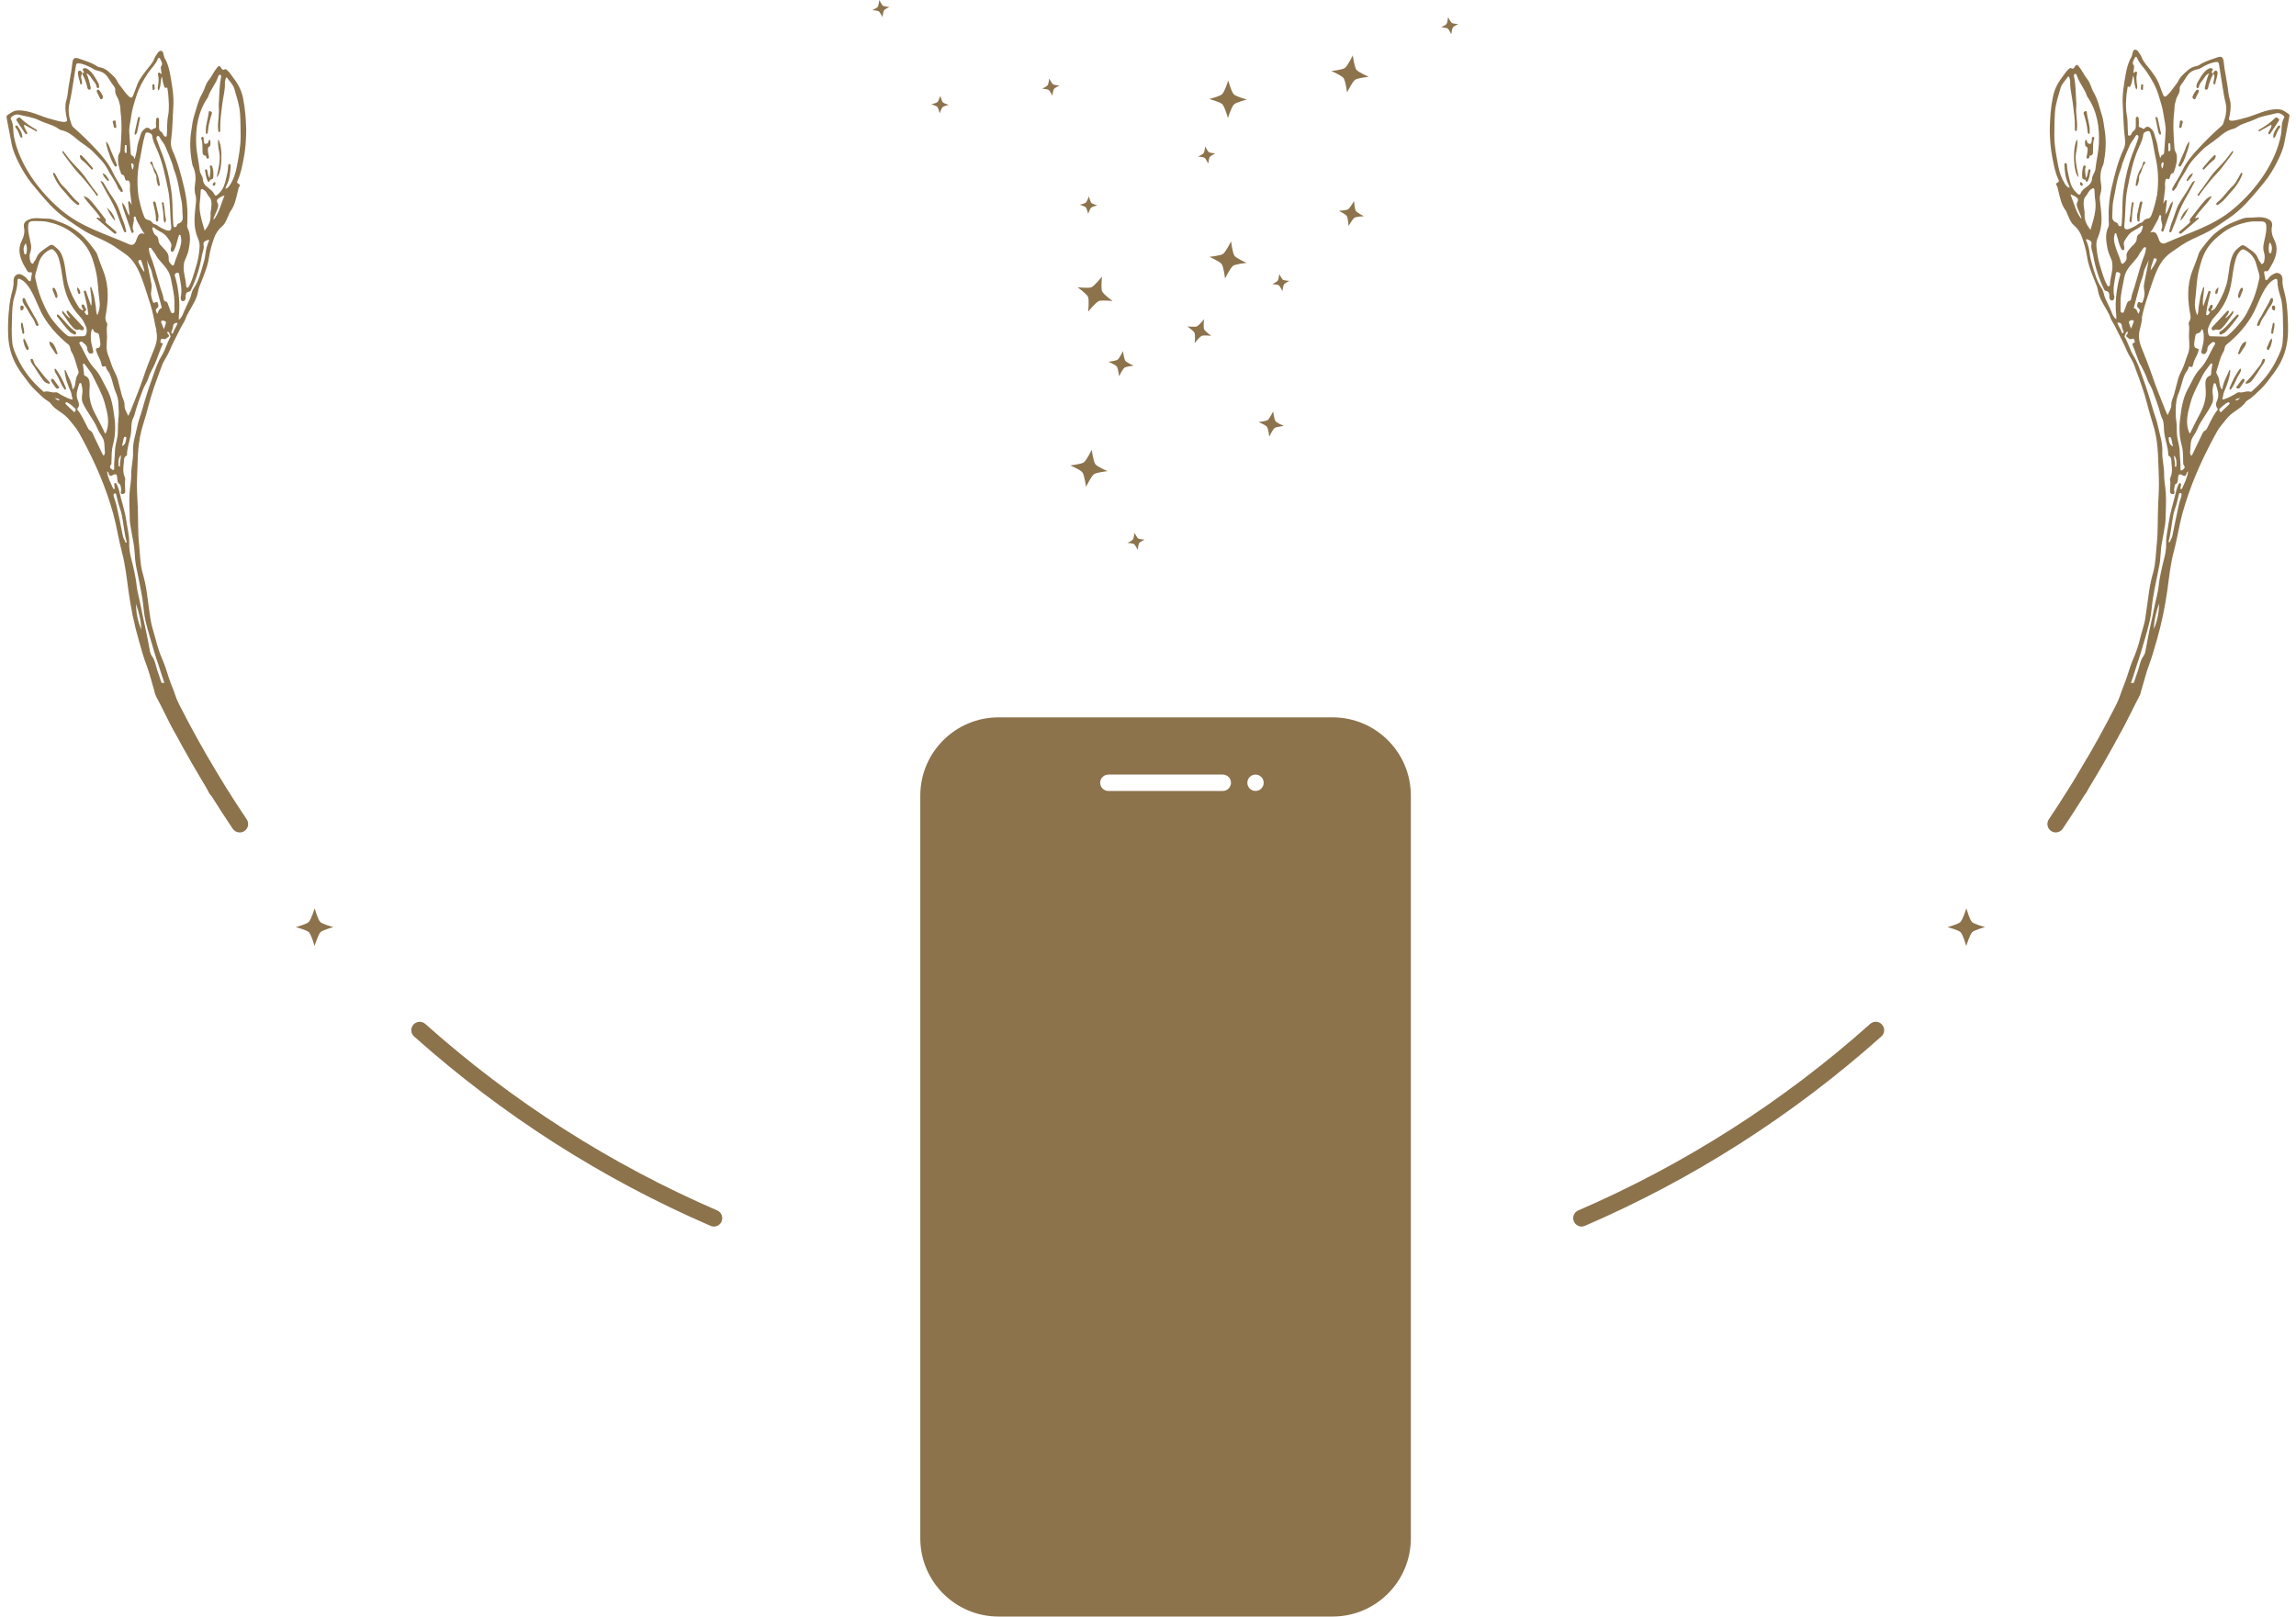 <svg width="176" height="124" viewBox="0 0 176 124" fill="none" xmlns="http://www.w3.org/2000/svg">
<path d="M67.403 0C67.403 0 67.355 0.417 67.286 0.52C67.225 0.616 66.869 0.78 66.869 0.78C66.869 0.78 67.273 0.807 67.362 0.869C67.464 0.937 67.649 1.313 67.649 1.313C67.649 1.313 67.697 0.896 67.765 0.793C67.827 0.698 68.182 0.533 68.182 0.533C68.182 0.533 67.779 0.506 67.69 0.445C67.587 0.376 67.403 0 67.403 0Z" fill="#8C734C"/>
<path d="M111.25 2.626C111.25 2.626 111.298 2.209 111.367 2.106C111.428 2.011 111.784 1.847 111.784 1.847C111.784 1.847 111.38 1.819 111.291 1.758C111.189 1.689 111.004 1.313 111.004 1.313C111.004 1.313 110.956 1.73 110.888 1.833C110.826 1.929 110.471 2.093 110.471 2.093C110.471 2.093 110.874 2.12 110.963 2.182C111.066 2.25 111.25 2.626 111.25 2.626Z" fill="#8C734C"/>
<path d="M104.91 5.882C104.91 5.882 104.116 5.54 103.973 5.348C103.815 5.129 103.699 4.24 103.699 4.24C103.699 4.24 103.309 5.054 103.09 5.212C102.899 5.355 102.051 5.444 102.051 5.444C102.051 5.444 102.844 5.786 102.988 5.984C103.145 6.203 103.261 7.092 103.261 7.092C103.261 7.092 103.651 6.278 103.87 6.121C104.062 5.978 104.91 5.889 104.91 5.889V5.882Z" fill="#8C734C"/>
<path d="M104.539 16.572C104.539 16.572 104.012 16.305 103.93 16.168C103.835 16.018 103.794 15.409 103.794 15.409C103.794 15.409 103.493 15.942 103.342 16.045C103.205 16.134 102.631 16.161 102.631 16.161C102.631 16.161 103.157 16.428 103.24 16.565C103.335 16.715 103.376 17.324 103.376 17.324C103.376 17.324 103.677 16.791 103.828 16.695C103.965 16.606 104.539 16.578 104.539 16.578V16.572Z" fill="#8C734C"/>
<path d="M72.086 7.352C72.086 7.352 71.95 7.749 71.854 7.831C71.772 7.906 71.389 7.995 71.389 7.995C71.389 7.995 71.772 8.111 71.847 8.193C71.929 8.282 72.032 8.686 72.032 8.686C72.032 8.686 72.168 8.289 72.264 8.207C72.346 8.132 72.729 8.043 72.729 8.043C72.729 8.043 72.346 7.927 72.271 7.845C72.189 7.756 72.086 7.345 72.086 7.345" fill="#8C734C"/>
<path d="M150.726 72.524C150.726 72.524 150.993 71.662 151.178 71.471C151.349 71.3 152.169 71.081 152.169 71.081C152.169 71.081 151.335 70.862 151.164 70.691C150.973 70.499 150.733 69.638 150.733 69.638C150.733 69.638 150.466 70.499 150.275 70.691C150.104 70.862 149.283 71.081 149.283 71.081C149.283 71.081 150.118 71.3 150.289 71.471C150.48 71.662 150.719 72.524 150.719 72.524" fill="#8C734C"/>
<path d="M24.115 72.524C24.115 72.524 24.382 71.662 24.566 71.471C24.737 71.3 25.558 71.081 25.558 71.081C25.558 71.081 24.724 70.862 24.553 70.691C24.361 70.499 24.122 69.638 24.122 69.638C24.122 69.638 23.855 70.499 23.664 70.691C23.493 70.862 22.672 71.081 22.672 71.081C22.672 71.081 23.506 71.3 23.677 71.471C23.869 71.662 24.108 72.524 24.108 72.524" fill="#8C734C"/>
<path d="M163.919 24.067C163.823 23.903 163.816 23.698 163.598 23.63C163.55 23.616 163.577 23.527 163.598 23.479C163.741 22.939 163.885 22.399 164.028 21.858C164.11 21.544 164.261 21.25 164.316 20.928C164.37 20.579 164.589 20.292 164.706 19.93C164.617 20.573 164.459 21.168 164.357 21.776C164.323 21.968 164.343 22.159 164.377 22.358C164.418 22.624 164.336 22.912 164.227 23.172C164.206 23.226 164.152 23.219 164.104 23.206C164.022 23.185 163.919 23.083 163.871 23.226C163.83 23.349 163.782 23.527 163.892 23.602C164.145 23.76 163.974 23.91 163.919 24.067ZM164.097 27.973C164.254 28.322 164.466 28.65 164.576 29.019C164.664 29.313 164.87 29.566 164.979 29.867C165.212 30.503 165.458 31.139 165.629 31.796C165.67 31.953 165.759 32.09 165.807 32.247C165.889 32.541 165.861 32.849 165.896 33.143C165.964 33.725 166.196 34.272 166.21 34.86C166.21 34.887 166.224 34.935 166.238 34.942C166.497 35.072 166.429 35.325 166.456 35.537C166.504 35.886 166.525 36.235 166.388 36.577C166.361 36.645 166.333 36.706 166.347 36.775C166.395 37.048 166.347 37.322 166.347 37.589C166.347 37.637 166.347 37.685 166.347 37.726C166.367 37.849 166.47 37.89 166.573 37.883C166.689 37.883 166.703 37.78 166.675 37.691C166.634 37.534 166.675 37.384 166.709 37.233C166.723 37.199 166.723 37.137 166.75 37.131C166.956 37.035 166.942 36.85 166.956 36.672C166.983 36.337 167.058 36.296 167.352 36.46C167.475 36.529 167.544 36.481 167.585 36.371C167.619 36.296 167.619 36.2 167.728 36.139C167.674 36.624 167.455 37.028 167.27 37.445C167.257 37.479 167.222 37.514 167.181 37.5C167.133 37.486 167.14 37.438 167.147 37.404C167.154 37.336 167.175 37.267 167.181 37.199C167.181 37.137 167.202 37.062 167.12 37.042C167.045 37.021 167.017 37.096 166.99 37.151C166.839 37.466 166.778 37.801 166.696 38.129C166.532 38.758 166.34 39.388 166.251 40.03C166.176 40.571 166.032 41.111 166.046 41.645C166.073 42.404 165.8 43.081 165.663 43.792C165.595 44.134 165.519 44.476 165.485 44.832C165.43 45.413 165.253 45.974 165.143 46.548C165.006 47.287 164.815 48.019 164.678 48.757C164.603 49.154 164.521 49.551 164.452 49.947C164.425 50.084 164.37 50.214 164.288 50.33C164.063 50.631 164.022 51.008 163.905 51.356C163.481 52.649 163.016 53.928 162.305 55.097C162.291 55.111 162.305 55.139 162.291 55.186C162.633 55.077 162.661 54.708 162.907 54.543C162.749 54.769 162.749 55.091 162.455 55.227C162.38 55.262 162.353 55.357 162.319 55.439C162.223 55.672 161.99 55.795 161.888 56.014C161.812 55.966 161.833 55.932 161.854 55.898C162.113 55.474 162.257 54.988 162.483 54.55C162.818 53.901 163.023 53.203 163.283 52.526C163.495 51.986 163.652 51.418 163.837 50.864C163.933 50.577 164.035 50.289 164.117 50.002C164.343 49.216 164.596 48.436 164.781 47.636C164.918 47.061 164.938 46.48 165.027 45.912C165.164 45.044 165.362 44.196 165.526 43.341C165.636 42.773 165.608 42.192 165.718 41.624C165.813 41.138 165.896 40.653 165.971 40.167C165.998 39.989 165.998 39.812 166.005 39.634C166.019 39.018 166.06 38.403 166.019 37.787C165.984 37.302 165.882 36.816 165.889 36.33C165.896 35.763 165.725 35.202 165.752 34.641C165.786 33.95 165.554 33.321 165.417 32.671C165.335 32.254 165.164 31.844 165.047 31.427C164.815 30.62 164.562 29.812 164.275 29.019C164.063 28.431 163.878 27.822 163.55 27.289C163.262 26.824 163.139 26.29 162.866 25.825C162.832 25.764 162.996 25.428 163.057 25.428C163.071 25.428 163.085 25.435 163.091 25.449C163.126 25.49 163.112 25.538 163.085 25.579C163.023 25.654 162.934 25.77 163.016 25.818C163.132 25.887 163.228 26.044 163.392 25.996C163.488 25.969 163.584 25.935 163.611 26.071C163.632 26.16 163.7 26.27 163.529 26.304C163.454 26.318 163.454 26.393 163.481 26.461C163.686 26.96 163.844 27.48 164.069 27.973M166.285 33.513C166.367 33.485 166.422 33.56 166.436 33.622C166.491 33.82 166.525 34.026 166.566 34.224C166.306 34.114 166.272 33.896 166.244 33.677C166.238 33.622 166.21 33.54 166.285 33.513ZM166.833 35.694C166.833 35.728 166.826 35.776 166.778 35.783C166.737 35.797 166.709 35.763 166.716 35.735C166.764 35.469 166.634 35.209 166.655 34.915C166.867 35.161 166.833 35.434 166.833 35.694ZM166.812 30.968C166.826 30.702 166.88 30.421 166.99 30.182C167.195 29.71 167.263 29.19 167.469 28.725C167.558 28.52 167.742 28.369 167.776 28.137C167.776 28.123 167.838 28.089 167.845 28.096C168.064 28.226 168.098 28.027 168.118 27.918C168.194 27.562 168.426 27.275 168.515 26.926C168.549 26.81 168.57 26.728 168.385 26.707C168.228 26.687 168.187 26.516 168.194 26.386C168.207 26.16 168.248 25.942 168.296 25.716C168.31 25.647 168.351 25.579 168.426 25.565C168.577 25.531 168.707 25.476 168.741 25.305C168.741 25.278 168.775 25.244 168.809 25.258C168.836 25.271 168.864 25.312 168.871 25.346C168.953 25.654 168.939 25.962 168.898 26.277C168.857 26.468 168.809 26.653 168.768 26.844C168.748 26.947 168.693 27.07 168.836 27.125C168.987 27.179 169.09 27.111 169.151 26.96C169.178 26.899 169.213 26.837 169.206 26.762C169.206 26.502 169.418 26.4 169.568 26.256C169.616 26.208 169.705 26.215 169.767 26.256C169.828 26.304 169.794 26.372 169.767 26.427C169.39 27.043 169.165 27.747 168.638 28.287C168.221 28.718 168.002 29.306 167.708 29.833C167.318 30.538 167.216 31.31 167.12 32.076C167.031 32.753 167.051 33.478 167.236 34.135C167.359 34.573 167.339 34.983 167.352 35.414C167.352 35.503 167.339 35.599 167.407 35.681C167.551 35.852 167.393 35.954 167.284 36.043C167.202 36.105 167.133 36.057 167.14 35.941C167.175 35.51 167.086 35.086 167.086 34.648C167.086 34.292 166.976 33.93 166.908 33.574C166.826 33.13 166.894 32.685 166.819 32.254C166.75 31.823 166.785 31.399 166.798 30.975M168.255 23.158C168.365 22.364 168.358 21.551 168.542 20.771C168.693 20.155 168.857 19.547 169.226 19C169.561 18.507 169.985 18.138 170.451 17.796C170.991 17.406 171.606 17.174 172.249 17.037C172.578 16.962 172.933 16.975 173.275 16.975C173.658 16.975 173.72 17.085 173.727 17.454C173.733 17.912 173.576 18.343 173.508 18.788C173.474 19 173.494 19.191 173.556 19.383C173.631 19.608 173.603 19.827 173.556 20.053C173.535 20.142 173.48 20.217 173.391 20.238C173.282 20.265 173.323 20.142 173.275 20.101C173.173 20.012 173.118 19.882 173.07 19.766C172.926 19.403 172.612 19.218 172.318 19.013C171.9 18.712 171.9 18.726 171.497 19.075C171.21 19.321 171.087 19.642 170.998 19.998C170.834 20.62 170.84 21.263 170.649 21.879C170.457 22.501 170.17 23.069 169.821 23.609C169.76 23.705 169.63 23.76 169.527 23.835C169.459 23.726 169.561 23.684 169.582 23.616C169.602 23.534 169.664 23.431 169.582 23.384C169.486 23.329 169.404 23.418 169.384 23.514C169.356 23.637 169.137 23.76 169.384 23.903C169.445 23.944 169.329 24.047 169.288 24.115C169.26 24.163 169.199 24.184 169.144 24.15C169.069 24.102 169.117 24.04 169.124 23.979C169.178 23.479 169.308 23.001 169.418 22.522C169.438 22.447 169.5 22.33 169.384 22.303C169.274 22.276 169.267 22.406 169.24 22.481C169.117 22.816 169.007 23.158 168.891 23.493C168.795 23.001 168.946 22.529 168.966 22.043C168.946 22.043 168.919 22.029 168.891 22.023C168.823 22.248 168.734 22.474 168.679 22.7C168.624 22.946 168.597 23.206 168.549 23.459C168.508 23.691 168.536 23.944 168.426 24.17C168.289 23.835 168.214 23.507 168.262 23.151M169.514 25.791C169.384 25.791 169.315 25.73 169.281 25.606C169.226 25.401 169.233 25.196 169.322 25.011C169.438 24.758 169.548 24.512 169.753 24.3C170.505 23.52 170.916 22.583 171.073 21.51C171.155 20.969 171.217 20.415 171.374 19.889C171.449 19.622 171.565 19.383 171.777 19.191C171.88 19.102 171.962 19.102 172.085 19.164C172.557 19.403 172.851 19.82 172.961 20.279C173.056 20.696 173.282 21.133 173.173 21.414C173.002 22.235 172.79 22.85 172.509 23.438C172.331 23.808 172.154 24.184 171.907 24.505C171.558 24.957 171.175 25.387 170.738 25.75C170.669 25.805 170.594 25.805 170.519 25.805C170.184 25.805 169.849 25.791 169.514 25.784M174.328 21.421C174.493 21.346 174.568 21.366 174.575 21.544C174.575 21.975 174.698 22.385 174.821 22.795C174.964 23.261 174.971 23.746 174.992 24.225C175.012 24.916 175.04 25.606 174.971 26.297C174.93 26.714 174.752 27.077 174.581 27.439C174.13 28.424 173.467 29.252 172.653 29.963C172.612 29.997 172.571 30.059 172.516 30.038C172.222 29.936 171.955 30.134 171.668 30.079C171.497 30.052 171.374 30.202 171.23 30.271C170.977 30.394 170.745 30.538 170.471 30.613C170.396 30.633 170.327 30.647 170.362 30.558C170.423 30.387 170.409 30.209 170.492 30.031C170.71 29.518 170.916 28.992 170.963 28.431C170.963 28.404 170.963 28.369 170.909 28.349C170.717 28.834 170.416 29.279 170.348 29.867C170.17 29.689 170.156 29.512 170.136 29.341C170.109 29.135 170.088 28.93 169.965 28.746C169.903 28.657 169.869 28.54 169.91 28.431C170.088 27.939 170.17 27.405 170.451 26.947C170.553 26.783 170.492 26.564 170.683 26.413C171.517 25.743 172.29 24.881 172.79 23.896C173.145 23.192 173.576 21.79 174.342 21.421M171.353 30.695C171.435 30.517 171.627 30.578 171.736 30.496C171.634 30.599 171.538 30.709 171.353 30.695ZM170.827 31.05C170.669 31.201 170.512 31.351 170.355 31.495C170.307 31.543 170.245 31.639 170.191 31.584C170.136 31.529 170.081 31.392 170.156 31.331C170.348 31.167 170.526 30.968 170.765 30.859C170.82 30.832 170.909 30.832 170.916 30.941C170.881 30.982 170.861 31.023 170.827 31.057M169.979 31.317C170.054 31.413 169.91 31.515 169.856 31.591C169.596 31.981 169.404 32.405 169.192 32.815C169.151 32.897 169.117 32.965 169.021 33.013C168.843 33.116 168.795 33.321 168.707 33.492C168.488 33.95 168.262 34.415 168.043 34.874C168.002 34.962 167.954 34.942 167.913 34.86C167.852 34.73 167.893 34.6 167.899 34.47C167.913 34.299 167.92 34.128 167.934 33.957C167.975 33.554 168.289 33.273 168.426 32.918C168.713 32.199 169.26 31.625 169.575 30.914C169.678 30.688 169.65 30.435 169.616 30.202C169.575 29.956 169.616 29.724 169.678 29.491C169.691 29.45 169.685 29.389 169.746 29.382C169.814 29.368 169.849 29.423 169.862 29.477C169.965 29.867 170.15 30.25 169.965 30.674C169.876 30.873 169.801 31.091 169.979 31.31M169.083 29.963C169.117 30.647 168.898 31.256 168.57 31.851C168.351 32.247 168.159 32.664 167.954 33.068C167.927 33.123 167.92 33.191 167.845 33.232C167.475 32.432 167.701 31.666 167.906 30.9C168.105 30.154 168.501 29.491 168.83 28.8C168.98 28.492 169.213 28.226 169.418 27.939C169.445 27.904 169.479 27.857 169.534 27.87C169.609 27.891 169.582 27.959 169.575 28.007C169.548 28.233 169.493 28.451 169.493 28.677C169.493 28.739 169.473 28.773 169.411 28.8C169.137 28.903 169.055 29.135 169.055 29.395C169.055 29.58 169.069 29.765 169.083 29.956M167.216 38.054C167.154 38.252 167.065 38.478 167.017 38.711C166.846 39.497 166.682 40.29 166.525 41.077C166.491 41.241 166.388 41.371 166.34 41.528C166.326 41.562 166.313 41.59 166.279 41.576C166.224 41.562 166.238 41.521 166.244 41.48C166.429 40.796 166.463 40.085 166.614 39.394C166.689 39.059 166.839 38.738 166.908 38.396C166.942 38.252 166.969 38.109 167.01 37.965C167.031 37.897 167.031 37.787 167.14 37.801C167.263 37.821 167.222 37.931 167.209 38.047M165.102 48.231C165.123 47.547 165.287 46.897 165.506 46.261C165.506 46.945 165.369 47.602 165.102 48.231ZM160.561 58.346C160.253 58.722 160.007 59.146 159.761 59.563C159.59 59.858 159.419 60.152 159.214 60.425C159.193 60.418 159.179 60.405 159.159 60.398C159.302 60.097 159.419 59.782 159.59 59.502C159.59 59.502 159.59 59.488 159.597 59.488C159.822 59.133 160.034 58.757 160.294 58.421C160.486 58.175 160.581 57.861 160.834 57.648C160.869 57.614 160.882 57.553 160.91 57.505C161.122 57.074 161.429 56.698 161.635 56.26C161.648 56.226 161.676 56.192 161.771 56.212C161.375 56.944 161.081 57.71 160.554 58.346M163.515 24.56C163.604 24.608 163.557 24.69 163.536 24.745C163.488 24.881 163.433 25.011 163.351 25.203C163.29 25.005 163.242 24.875 163.201 24.751C163.174 24.669 163.221 24.615 163.29 24.58C163.358 24.546 163.44 24.519 163.515 24.56ZM162.674 23.979C162.578 23.958 162.551 23.89 162.551 23.808C162.551 23.575 162.551 23.343 162.551 23.11C162.558 22.488 162.729 21.893 162.832 21.291C162.92 20.785 163.242 20.422 163.563 20.06C163.714 19.889 163.871 19.711 163.974 19.506C164.063 19.335 164.193 19.205 164.288 19.041C164.323 18.986 164.398 18.931 164.466 18.959C164.535 18.986 164.493 19.068 164.487 19.13C164.459 19.424 164.329 19.683 164.234 19.95C163.994 20.641 163.823 21.352 163.604 22.05C163.522 22.317 163.406 22.576 163.372 22.85C163.358 22.966 163.324 23.062 163.187 23.09C163.098 23.103 163.071 23.185 163.044 23.261C162.975 23.459 162.9 23.657 162.825 23.849C162.797 23.917 162.784 24.006 162.667 23.979M162.736 25.545C162.674 25.565 162.64 25.497 162.626 25.449C162.565 25.196 162.36 25.005 162.312 24.724C162.537 24.724 162.647 24.806 162.654 25.032C162.654 25.148 162.729 25.264 162.763 25.381C162.784 25.435 162.811 25.511 162.736 25.538M162.25 22.412C162.168 23.001 162.148 23.589 162.223 24.177C162.237 24.273 162.223 24.375 162.223 24.471C161.99 24.307 161.915 24.067 161.833 23.855C161.703 23.527 161.532 23.213 161.388 22.891C161.265 22.624 161.259 22.323 161.088 22.07C160.739 21.558 160.568 20.956 160.397 20.367C160.308 20.067 160.226 19.759 160.185 19.444C160.151 19.116 160.068 18.788 159.939 18.48C159.918 18.439 159.877 18.398 159.918 18.357C159.959 18.316 160.007 18.357 160.048 18.37C160.212 18.446 160.376 18.494 160.315 18.76C160.26 19.027 160.404 19.294 160.451 19.56C160.602 20.47 160.882 21.346 161.286 22.18C161.313 22.241 161.354 22.289 161.416 22.303C161.662 22.337 161.696 22.515 161.696 22.713C161.696 22.782 161.683 22.857 161.724 22.919C161.765 22.987 161.812 23.048 161.908 23.035C161.997 23.021 162.045 22.973 162.059 22.884C162.059 22.836 162.086 22.789 162.072 22.747C161.936 22.166 162.086 21.605 162.182 21.038C162.202 20.935 162.195 20.826 162.36 20.867C162.503 20.901 162.558 20.976 162.517 21.12C162.387 21.537 162.312 21.968 162.25 22.399M159.726 15.43C159.747 15.286 159.774 15.163 159.877 15.053C160.041 14.882 160.096 14.622 160.322 14.492C160.376 14.458 160.424 14.41 160.493 14.445C160.554 14.479 160.547 14.547 160.554 14.609C160.568 14.848 160.568 15.088 160.609 15.327C160.732 16.134 160.458 16.866 160.246 17.625C159.973 17.269 159.774 16.914 159.795 16.442C159.809 16.107 159.679 15.771 159.733 15.43M159.494 14.834C159.391 15.04 159.234 14.828 159.145 14.745C158.769 14.404 158.673 13.925 158.564 13.46C158.502 13.193 158.448 12.926 158.441 12.653C158.441 12.591 158.427 12.489 158.331 12.502C158.249 12.516 158.242 12.598 158.249 12.673C158.277 13.179 158.324 13.685 158.564 14.144C158.584 14.185 158.605 14.226 158.619 14.274C158.625 14.301 158.632 14.335 158.639 14.404C158.448 14.335 158.372 14.233 158.283 14.089C158.017 13.658 157.859 13.186 157.77 12.701C157.634 11.941 157.47 11.175 157.476 10.396C157.476 9.794 157.483 9.199 157.524 8.604C157.565 7.961 157.784 7.352 157.955 6.744C158.037 6.436 158.311 6.19 158.495 5.909C158.543 5.841 158.591 5.854 158.619 5.923C158.653 6.019 158.687 6.121 158.687 6.217C158.666 6.641 158.755 7.058 158.824 7.469C158.913 7.981 158.96 8.501 159.022 9.014C159.056 9.301 159.043 9.589 159.049 9.876C159.049 9.944 159.043 10.047 159.125 10.047C159.214 10.047 159.2 9.944 159.207 9.883C159.248 9.582 159.207 9.274 159.179 8.973C159.152 8.693 159.131 8.419 159.159 8.139C159.173 7.988 159.159 7.831 159.145 7.674C159.104 7.106 159.118 6.538 159.008 5.978C158.988 5.868 158.926 5.711 159.056 5.663C159.159 5.629 159.2 5.793 159.234 5.882C159.419 6.402 159.802 6.819 159.973 7.345C159.973 7.366 159.986 7.393 160 7.407C160.759 8.508 160.951 9.739 160.889 11.039C160.855 11.695 160.691 12.331 160.622 12.981C160.595 13.227 160.383 13.439 160.369 13.679C160.356 13.993 160.164 14.178 159.952 14.328C159.754 14.465 159.59 14.595 159.48 14.828M159.508 16.729C159.104 16.202 158.981 15.553 158.707 14.896C158.865 14.964 158.974 14.992 159.056 15.053C159.207 15.163 159.391 15.238 159.234 15.505C159.152 15.642 159.207 15.847 159.282 16.024C159.385 16.243 159.473 16.476 159.562 16.708C159.542 16.715 159.528 16.722 159.508 16.736M161.915 16.448C161.949 16.113 161.922 15.778 161.983 15.45C162.168 14.616 162.25 13.761 162.572 12.96C162.633 12.803 162.654 12.625 162.715 12.468C162.893 12.01 163.071 11.545 163.276 11.093C163.379 10.874 163.563 10.69 163.673 10.471C163.7 10.416 163.769 10.314 163.851 10.355C163.933 10.403 163.946 10.505 163.905 10.608C163.823 10.833 163.755 11.066 163.659 11.292C163.344 12.044 163.112 12.817 162.948 13.624C162.825 14.253 162.715 14.882 162.702 15.518C162.688 16.018 162.688 16.51 162.647 17.009C162.647 17.03 162.647 17.057 162.647 17.078C162.62 17.174 162.667 17.317 162.558 17.345C162.435 17.379 162.373 17.262 162.339 17.153C162.319 17.098 162.264 17.071 162.216 17.057C161.922 16.955 161.895 16.715 161.922 16.455M163.03 7.133C163.037 7.017 163.064 6.901 163.078 6.785C163.091 6.696 163.064 6.593 163.221 6.661C163.29 6.696 163.303 6.593 163.331 6.538C163.454 6.306 163.44 6.046 163.515 5.793C163.639 6.135 163.57 6.518 163.769 6.88C163.851 6.73 163.83 6.607 163.81 6.484C163.775 6.231 163.741 5.978 163.796 5.718C163.81 5.649 163.851 5.547 163.769 5.499C163.686 5.444 163.645 5.574 163.536 5.595C163.55 5.465 163.563 5.348 163.577 5.225C163.584 5.157 163.611 5.075 163.57 5.02C163.392 4.801 163.57 4.623 163.639 4.439C163.686 4.329 163.769 4.316 163.816 4.439C163.981 4.863 164.323 5.157 164.569 5.526C164.931 6.073 165.259 6.627 165.458 7.27C165.615 7.776 165.779 8.282 165.848 8.795C165.909 9.226 166.039 9.664 166.005 10.115C165.964 10.628 165.93 11.141 165.896 11.654C165.889 11.757 165.882 11.852 165.745 11.88C165.656 11.9 165.663 12.017 165.588 12.119C165.519 11.825 165.437 11.572 165.41 11.319C165.376 10.936 165.218 10.587 165.123 10.225C165.089 10.074 164.993 9.965 164.883 9.855C164.726 9.698 164.569 9.657 164.405 9.828C164.343 9.89 164.275 9.903 164.22 9.842C164.145 9.739 163.912 9.821 163.946 9.589C163.967 9.459 163.96 9.322 163.946 9.192C163.94 9.096 163.946 8.939 163.823 8.953C163.693 8.966 163.721 9.117 163.721 9.226C163.721 9.363 163.721 9.507 163.721 9.643C163.727 9.808 163.693 9.951 163.543 10.047C163.468 10.095 163.427 10.17 163.392 10.252C163.358 10.334 163.29 10.416 163.201 10.403C163.091 10.382 163.126 10.273 163.119 10.191C163.078 9.732 163.119 9.26 163.03 8.823C162.92 8.248 162.975 7.694 163.016 7.133M165.711 12.516C165.738 12.482 165.759 12.427 165.813 12.447C165.861 12.461 165.861 12.509 165.848 12.543C165.813 12.659 165.848 12.796 165.725 12.926C165.704 12.762 165.622 12.639 165.711 12.509M166.162 13.733C166.292 13.768 166.313 13.651 166.34 13.562C166.381 13.439 166.388 13.296 166.566 13.275C166.586 13.275 166.621 13.241 166.627 13.213C166.798 12.776 166.915 12.324 166.853 11.852C166.833 11.716 166.703 11.593 166.689 11.422C166.614 10.437 166.545 9.452 166.675 8.467C166.696 8.296 166.675 8.125 166.723 7.954C166.785 7.749 166.812 7.537 166.928 7.345C167.031 7.174 167.106 6.99 167.086 6.771C167.072 6.675 167.147 6.559 167.209 6.477C167.393 6.244 167.53 5.984 167.708 5.745C167.893 5.499 168.166 5.362 168.467 5.307C168.672 5.273 168.823 5.136 169.001 5.047C169.274 4.917 169.548 4.794 169.856 4.753C170.006 4.733 170.074 4.774 170.095 4.924C170.191 5.553 170.293 6.183 170.396 6.812C170.451 7.154 170.505 7.503 170.594 7.838C170.738 8.412 170.615 8.946 170.416 9.479C170.396 9.541 170.355 9.609 170.3 9.65C169.671 10.191 169.09 10.772 168.529 11.374C168.036 11.893 167.578 12.441 167.27 13.111C167.079 13.535 166.798 13.925 166.573 14.335C166.545 14.39 166.518 14.451 166.504 14.506C166.491 14.54 166.504 14.588 166.538 14.609C166.586 14.643 166.627 14.622 166.662 14.581C166.744 14.479 166.839 14.376 166.887 14.26C167.086 13.761 167.428 13.344 167.674 12.865C167.941 12.352 168.378 11.948 168.782 11.531C169.165 11.141 169.65 10.888 170.054 10.539C170.403 10.232 170.765 9.972 171.23 9.869C171.36 9.842 171.47 9.732 171.593 9.664C172.01 9.425 172.489 9.336 172.913 9.124C173.398 8.884 173.939 8.83 174.452 8.693C174.698 8.624 174.876 8.727 175.047 8.871C175.101 8.918 175.115 8.98 175.081 9.042C174.841 9.452 174.93 9.924 174.841 10.361C174.424 12.516 172.926 14.547 171.278 15.956C169.671 17.331 167.886 17.796 166.025 18.623C165.779 18.733 165.608 18.651 165.506 18.405C165.451 18.261 165.403 18.11 165.328 17.974C165.218 17.775 165.047 17.755 164.829 17.823C165.013 17.611 165.123 17.365 165.253 17.132C165.348 16.962 165.451 16.797 165.499 16.606C165.513 16.551 165.519 16.49 165.595 16.496C165.663 16.503 165.677 16.578 165.663 16.626C165.601 16.948 165.861 17.262 165.684 17.591C165.649 17.652 165.684 17.741 165.759 17.762C165.827 17.775 165.841 17.707 165.861 17.652C166.073 17.05 166.285 16.448 166.491 15.847C166.532 15.717 166.552 15.58 166.559 15.43C166.251 15.696 166.258 16.141 165.984 16.435C166.019 16.127 166.06 15.833 166.087 15.539C166.087 15.47 166.135 15.375 166.06 15.347C165.964 15.313 165.943 15.43 165.902 15.484C165.882 15.511 165.875 15.539 165.827 15.614C165.875 15.217 165.909 14.876 165.957 14.534C165.991 14.308 165.923 14.082 165.984 13.856C166.012 13.761 166.026 13.672 166.169 13.706M166.217 11.093C166.217 11.032 166.231 10.977 166.292 10.977C166.374 10.977 166.354 11.046 166.361 11.1C166.367 11.216 166.374 11.333 166.381 11.435C166.367 11.511 166.367 11.599 166.272 11.593C166.19 11.586 166.224 11.497 166.217 11.442C166.217 11.326 166.217 11.21 166.217 11.1M164.863 20.737C164.863 20.422 165.013 20.155 165.089 19.868C165.109 19.786 165.177 19.793 165.239 19.814C165.307 19.841 165.342 19.889 165.314 19.957C165.198 20.238 165.041 20.491 164.856 20.737M162.811 20.149C162.708 20.265 162.62 20.244 162.585 20.101C162.49 19.745 162.325 19.417 162.216 19.075C162.107 18.74 161.977 18.37 162.093 17.994C162.107 17.946 162.093 17.871 162.168 17.878C162.237 17.878 162.237 17.953 162.25 18.008C162.373 18.357 162.414 18.733 162.599 19.061C162.633 19.13 162.667 19.191 162.749 19.184C162.845 19.171 162.838 19.088 162.838 19.054C162.838 18.986 162.845 18.938 162.838 18.904C162.702 18.555 162.941 18.343 163.105 18.09C163.351 17.707 163.81 17.611 164.131 17.331C164.206 17.262 164.295 17.31 164.254 17.427C164.193 17.625 164.152 17.837 163.953 17.96C163.816 18.042 163.803 18.192 163.789 18.329C163.769 18.569 163.611 18.699 163.454 18.856C163.242 19.082 162.961 19.341 163.009 19.656C163.05 19.916 162.934 20.019 162.818 20.162M164.644 16.749C164.5 16.791 164.35 16.838 164.261 16.989C164.193 17.105 164.042 17.078 163.94 17.153C163.714 17.31 163.474 17.461 163.208 17.55C162.941 17.639 162.804 17.55 162.838 17.262C162.948 16.325 162.886 15.375 163.078 14.451C163.297 13.391 163.488 12.338 163.94 11.34C164.083 11.025 164.247 10.704 164.288 10.334C164.302 10.17 164.48 10.067 164.651 10.054C164.815 10.033 164.829 10.191 164.87 10.307C165.034 10.854 165.095 11.428 165.218 11.989C165.417 12.872 165.499 13.754 165.355 14.916C165.273 15.293 165.15 15.936 164.897 16.544C164.849 16.66 164.781 16.722 164.651 16.763M173.986 18.569C174.192 18.829 174.178 19.075 174.11 19.328C174.096 19.369 174.082 19.424 174.027 19.424C173.959 19.424 173.945 19.369 173.932 19.314C173.891 19.075 173.891 18.842 173.986 18.576M164.172 24.43C164.268 23.883 164.425 23.349 164.596 22.83C164.767 22.31 164.931 21.783 165.123 21.263C165.41 20.511 165.745 19.807 166.436 19.348C166.812 19.095 167.174 18.815 167.571 18.589C168.153 18.254 168.789 18.035 169.377 17.7C169.883 17.406 170.348 17.064 170.834 16.743C171.326 16.414 171.764 16.024 172.167 15.6C172.653 15.088 173.104 14.547 173.549 14C173.939 13.521 174.253 13.002 174.534 12.454C174.78 11.969 175.012 11.47 175.108 10.936C175.238 10.273 175.361 9.609 175.491 8.946C175.505 8.871 175.512 8.795 175.45 8.754C175.204 8.576 174.971 8.392 174.643 8.378C173.699 8.337 172.913 8.85 172.01 9.062C171.709 9.13 170.786 9.452 170.868 9.076C170.95 8.693 171.018 8.317 170.984 7.92C170.963 7.681 170.861 7.462 170.834 7.222C170.779 6.785 170.717 6.347 170.635 5.909C170.56 5.519 170.498 5.129 170.457 4.733C170.423 4.398 170.293 4.281 169.972 4.398C169.568 4.548 169.144 4.658 168.761 4.87C168.638 4.938 168.529 5.047 168.371 5.068C167.886 5.136 167.585 5.492 167.257 5.8C167.065 5.978 166.99 6.237 166.833 6.436C166.593 6.73 166.402 7.058 166.121 7.311C165.991 7.434 165.889 7.448 165.82 7.277C165.697 6.99 165.601 6.696 165.485 6.402C165.335 6.019 165.075 5.677 164.829 5.348C164.603 5.047 164.329 4.787 164.186 4.432C164.117 4.254 164.015 4.104 163.905 3.953C163.844 3.864 163.769 3.803 163.659 3.809C163.529 3.823 163.515 3.933 163.481 4.028C163.44 4.151 163.433 4.288 163.365 4.404C163.146 4.781 163.037 5.205 162.961 5.615C162.811 6.443 162.661 7.263 162.722 8.118C162.777 8.946 162.777 9.78 162.886 10.601C162.927 10.895 162.914 11.175 162.784 11.442C162.353 12.365 162.113 13.344 161.881 14.328C161.683 15.183 161.607 16.045 161.641 16.92C161.641 17.078 161.689 17.256 161.614 17.406C161.347 17.946 161.45 18.5 161.546 19.047C161.6 19.355 161.751 19.642 161.867 19.943C161.908 20.053 161.915 20.169 161.922 20.285C161.97 20.812 161.751 21.298 161.737 21.811C161.737 21.865 161.724 21.927 161.669 21.947C161.594 21.975 161.553 21.913 161.525 21.858C161.32 21.51 161.211 21.12 161.088 20.737C160.944 20.285 160.807 19.827 160.752 19.362C160.711 19 160.629 18.623 160.8 18.24C160.944 17.912 161.04 17.543 161.074 17.18C161.122 16.702 161.067 16.223 161.012 15.744C160.985 15.45 160.917 15.156 161.012 14.862C161.094 14.602 161.094 14.335 161.053 14.082C160.971 13.583 160.992 13.111 161.211 12.653C161.238 12.591 161.252 12.523 161.265 12.454C161.423 11.613 161.471 10.772 161.327 9.924C161.265 9.548 161.231 9.165 161.115 8.809C160.93 8.221 160.8 7.612 160.486 7.072C160.301 6.757 160.246 6.374 160.014 6.087C159.761 5.772 159.603 5.389 159.337 5.075C159.22 4.938 159.152 4.952 159.07 5.075C158.995 5.191 158.94 5.335 158.755 5.225C158.68 5.184 158.612 5.259 158.557 5.314C158.352 5.492 158.229 5.731 158.065 5.936C157.716 6.381 157.483 6.86 157.367 7.434C157.203 8.214 157.148 8.987 157.128 9.773C157.121 10.061 157.128 10.348 157.148 10.635C157.175 11.121 157.23 11.606 157.326 12.092C157.435 12.646 157.531 13.207 157.77 13.726C157.818 13.829 157.873 13.925 157.723 13.993C157.606 14.048 157.586 14.13 157.661 14.239C157.723 14.322 157.729 14.424 157.757 14.527C157.9 15.081 157.982 15.655 158.338 16.127C158.407 16.216 158.427 16.325 158.475 16.421C158.619 16.708 158.707 17.044 158.96 17.256C159.268 17.515 159.473 17.823 159.603 18.213C159.754 18.664 159.897 19.116 159.966 19.581C160.021 19.957 160.116 20.326 160.246 20.682C160.383 21.058 160.527 21.441 160.684 21.811C160.8 22.07 160.814 22.351 160.903 22.618C161.081 23.151 161.423 23.596 161.669 24.095C161.751 24.252 161.778 24.43 161.881 24.587C162.045 24.847 162.182 25.128 162.319 25.408C162.565 25.9 162.818 26.379 163.03 26.885C163.187 27.268 163.461 27.603 163.598 28C163.707 28.328 163.844 28.65 163.96 28.978C164.11 29.409 164.268 29.84 164.398 30.271C164.535 30.729 164.644 31.201 164.781 31.666C164.904 32.104 165.047 32.541 165.164 32.979C165.465 34.156 165.43 35.373 165.485 36.577C165.519 37.315 165.458 38.068 165.43 38.813C165.389 39.777 165.43 40.735 165.328 41.699C165.253 42.417 165.253 43.142 165.061 43.854C164.924 44.339 164.808 44.832 164.74 45.338C164.651 46.001 164.555 46.665 164.459 47.328C164.384 47.882 164.179 48.409 164.049 48.956C163.933 49.434 163.782 49.92 163.584 50.371C163.372 50.857 163.208 51.363 163.05 51.862C162.9 52.334 162.695 52.786 162.537 53.258C162.366 53.771 162.154 54.27 161.942 54.776C161.806 55.104 161.662 55.433 161.484 55.74C161.074 56.438 160.663 57.129 160.219 57.799C159.884 58.305 159.576 58.832 159.275 59.358C159.09 59.687 158.913 60.015 158.735 60.35C158.666 60.651 158.707 60.938 159.008 61.068C159.043 61.082 159.07 61.089 159.097 61.096C159.214 60.918 159.337 60.733 159.432 60.541C159.59 60.22 159.774 59.919 159.945 59.605C159.945 59.605 159.945 59.591 159.959 59.584C159.993 59.529 160 59.413 160.082 59.454C160.164 59.488 160.082 59.577 160.055 59.632C160.055 59.632 160.055 59.639 160.055 59.646C159.809 60.138 159.562 60.637 159.309 61.123C159.556 61.123 159.761 60.966 159.925 60.767C160.075 60.453 160.239 60.138 160.417 59.83C160.458 59.762 160.486 59.693 160.534 59.632C160.8 59.221 161.04 58.804 161.252 58.367C161.382 58.114 161.512 57.861 161.648 57.608C161.936 57.06 162.284 56.547 162.606 56.021C162.914 55.515 163.153 54.981 163.392 54.448C163.652 53.866 163.933 53.62 164.124 52.998C164.302 52.423 164.521 51.534 164.74 50.967C164.979 50.33 165.157 49.674 165.348 49.017C165.704 47.773 165.964 46.507 166.142 45.228C166.279 44.237 166.374 43.231 166.641 42.26C166.901 41.289 167.038 40.29 167.304 39.326C167.872 37.288 168.7 35.393 169.705 33.526C169.876 33.212 170.04 32.883 170.28 32.603C170.519 32.322 170.731 32.008 171.011 31.769C171.34 31.488 171.743 31.297 172.03 30.962C172.106 30.873 172.16 30.77 172.277 30.702C172.482 30.578 172.68 30.421 172.851 30.257C173.159 29.956 173.487 29.676 173.754 29.327C174.096 28.882 174.438 28.451 174.718 27.966C175.142 27.227 175.341 26.441 175.382 25.593C175.402 25.052 175.382 24.526 175.347 23.992C175.313 23.514 175.265 23.035 175.149 22.563C175.06 22.207 174.944 21.858 174.964 21.475C174.978 21.277 174.923 21.065 174.705 20.962C174.499 20.867 174.328 20.976 174.164 21.079C174.048 21.147 173.952 21.243 173.877 21.352C173.836 21.407 173.795 21.482 173.713 21.469C173.617 21.455 173.644 21.359 173.631 21.298C173.597 21.174 173.576 21.051 173.562 20.935C173.549 20.867 173.556 20.771 173.658 20.791C173.857 20.832 173.918 20.703 173.986 20.566C174.075 20.402 174.185 20.244 174.26 20.08C174.506 19.54 174.636 18.993 174.349 18.425C174.171 18.069 174.069 17.7 174.171 17.303C174.171 17.29 174.171 17.269 174.171 17.256C174.178 17.009 174.069 16.893 173.843 16.784C173.364 16.551 172.858 16.702 172.372 16.688C171.996 16.674 171.654 16.859 171.305 16.989C170.779 17.187 170.314 17.468 169.876 17.823C169.431 18.186 169.096 18.637 168.754 19.088C168.672 19.198 168.583 19.314 168.542 19.451C168.399 19.895 168.221 20.326 168.057 20.764C167.619 21.906 167.694 23.055 167.913 24.211C167.934 24.334 167.906 24.526 167.831 24.635C167.797 24.697 167.756 24.765 167.776 24.834C167.858 25.169 167.783 25.504 167.797 25.839C167.811 26.277 167.893 26.728 167.708 27.159C167.551 27.535 167.462 27.939 167.277 28.315C167.161 28.547 167.038 28.794 166.969 29.033C166.867 29.416 166.764 29.799 166.668 30.182C166.6 30.462 166.436 30.722 166.443 31.009C166.456 31.31 166.279 31.529 166.162 31.823C166.025 31.57 165.943 31.358 165.861 31.139C165.588 30.421 165.28 29.717 165.041 28.992C164.774 28.205 164.48 27.439 164.165 26.673C163.974 26.208 163.892 25.757 164.028 25.264C164.104 24.998 164.152 24.717 164.206 24.444" fill="#8C734C"/>
<path d="M168.999 15.389C168.623 15.819 168.288 16.278 167.932 16.729C167.891 16.784 167.823 16.845 167.857 16.914C167.918 17.03 167.843 17.085 167.775 17.146C167.57 17.324 167.371 17.502 167.159 17.673C167.084 17.734 166.981 17.803 167.063 17.892C167.132 17.967 167.214 17.892 167.282 17.837C167.549 17.611 167.809 17.386 168.076 17.16C168.24 17.016 168.411 16.873 168.575 16.729C168.452 16.613 168.37 16.763 168.254 16.722C168.616 16.1 169.197 15.655 169.553 15.04C169.307 15.081 169.136 15.238 168.999 15.395" fill="#8C734C"/>
<path d="M166.297 17.659C166.284 17.714 166.263 17.796 166.352 17.81C166.421 17.823 166.448 17.762 166.468 17.714C166.619 17.324 166.79 16.941 166.92 16.544C167.111 15.97 167.392 15.45 167.693 14.93C167.884 14.602 168.062 14.26 168.267 13.87C168.089 13.904 168.035 13.993 167.994 14.069C167.788 14.41 167.59 14.766 167.358 15.094C167.255 15.245 167.159 15.409 167.063 15.573C166.797 16.024 166.694 16.544 166.489 17.023C166.4 17.228 166.359 17.454 166.297 17.666" fill="#8C734C"/>
<path d="M168.434 6.75C168.502 6.764 168.55 6.716 168.557 6.668C168.584 6.395 168.803 6.224 168.94 6.012C169.035 5.861 169.138 5.69 169.336 5.629C169.179 5.971 169.097 6.32 169.022 6.675C169.008 6.75 168.981 6.846 169.077 6.873C169.172 6.901 169.241 6.832 169.261 6.737C169.309 6.497 169.391 6.272 169.473 6.046C169.521 5.902 169.644 5.786 169.637 5.622C169.562 5.581 169.466 5.56 169.576 5.43C169.672 5.321 169.61 5.225 169.453 5.225C169.364 5.225 169.295 5.259 169.22 5.314C168.837 5.581 168.646 5.991 168.42 6.381C168.379 6.449 168.379 6.545 168.365 6.627C168.365 6.682 168.365 6.744 168.44 6.757" fill="#8C734C"/>
<path d="M168.616 14.903C168.883 14.554 169.143 14.198 169.43 13.856C169.731 13.494 170.073 13.166 170.36 12.796C170.558 12.536 170.757 12.277 170.948 12.017C171.037 11.9 171.112 11.777 171.194 11.654C171.181 11.634 171.181 11.6 171.167 11.593C171.105 11.565 171.092 11.62 171.064 11.654C170.921 11.846 170.777 12.037 170.627 12.222C170.36 12.543 170.059 12.831 169.785 13.138C169.32 13.665 168.972 14.287 168.52 14.828C168.479 14.876 168.418 14.944 168.479 14.992C168.561 15.053 168.595 14.958 168.636 14.903" fill="#8C734C"/>
<path d="M169.979 15.505C169.924 15.546 169.842 15.628 169.911 15.696C169.965 15.751 170.054 15.683 170.123 15.642C170.15 15.628 170.164 15.594 170.191 15.58C170.56 15.313 170.8 14.93 171.108 14.609C171.347 14.363 171.525 14.082 171.696 13.788C171.771 13.658 171.826 13.508 171.88 13.378C171.88 13.323 171.915 13.261 171.853 13.248C171.792 13.234 171.764 13.296 171.737 13.344C171.552 13.665 171.402 14.027 171.128 14.28C170.711 14.657 170.431 15.163 169.972 15.505" fill="#8C734C"/>
<path d="M173.273 10.02C173.547 9.869 173.82 9.712 174.108 9.555C174.142 9.705 174.073 9.794 174.026 9.89C173.985 9.972 173.937 10.054 173.896 10.136C173.868 10.191 173.861 10.252 173.916 10.286C173.978 10.321 174.012 10.259 174.046 10.218C174.251 9.91 174.456 9.596 174.662 9.288C174.716 9.206 174.744 9.144 174.641 9.083C174.552 9.028 174.491 8.953 174.381 9.062C174.039 9.411 173.629 9.678 173.205 9.924C173.15 9.958 173.102 9.992 173.136 10.047C173.184 10.122 173.225 10.047 173.266 10.02" fill="#8C734C"/>
<path d="M167.051 12.762C167.154 12.81 167.175 12.714 167.216 12.653C167.366 12.427 167.469 12.174 167.551 11.921C167.653 11.586 167.817 11.264 167.831 10.847C167.585 11.08 167.564 11.353 167.455 11.579C167.298 11.907 167.168 12.242 167.024 12.578C166.997 12.639 166.963 12.721 167.051 12.762Z" fill="#8C734C"/>
<path d="M168.995 12.94C169.22 12.701 169.439 12.454 169.706 12.256C169.774 12.201 169.808 12.126 169.836 12.037C169.836 11.989 169.877 11.928 169.808 11.9C169.747 11.873 169.706 11.928 169.672 11.962C169.569 12.065 169.46 12.167 169.364 12.277C169.2 12.461 169.042 12.646 168.885 12.837C168.851 12.878 168.81 12.933 168.865 12.981C168.919 13.036 168.967 12.981 169.001 12.94" fill="#8C734C"/>
<path d="M169.724 6.039C169.689 6.149 169.683 6.265 169.669 6.381C169.669 6.422 169.689 6.456 169.731 6.47C169.765 6.484 169.799 6.463 169.806 6.436C169.847 6.142 169.997 5.861 169.984 5.56C169.984 5.499 169.943 5.437 169.881 5.417C169.806 5.396 169.765 5.444 169.724 5.492C169.689 5.533 169.662 5.581 169.635 5.622C169.758 5.745 169.765 5.882 169.724 6.046" fill="#8C734C"/>
<path d="M167.141 16.948C167.414 16.64 167.619 16.284 167.784 15.908C167.469 16.195 167.189 16.496 167.141 16.948Z" fill="#8C734C"/>
<path d="M168.281 7.571C168.37 7.393 168.459 7.215 168.541 7.051C168.548 6.983 168.561 6.921 168.507 6.887C168.438 6.846 168.384 6.887 168.342 6.935C168.226 7.072 168.137 7.229 168.076 7.393C168.048 7.475 168.083 7.544 168.158 7.592C168.206 7.619 168.254 7.619 168.281 7.571Z" fill="#8C734C"/>
<path d="M174.616 9.671C174.438 9.938 174.233 10.197 174.26 10.56C174.342 10.56 174.383 10.533 174.404 10.492C174.507 10.232 174.602 9.972 174.78 9.753C174.807 9.719 174.807 9.671 174.766 9.65C174.712 9.616 174.65 9.623 174.616 9.671Z" fill="#8C734C"/>
<path d="M167.12 9.808C167.263 9.835 167.236 9.637 167.27 9.541C167.304 9.438 167.393 9.267 167.215 9.24C167.051 9.219 167.113 9.404 167.085 9.5C167.085 9.609 166.99 9.78 167.126 9.808" fill="#8C734C"/>
<path d="M167.728 13.843C167.879 13.692 168.029 13.542 168.105 13.275C167.817 13.371 167.742 13.603 167.619 13.788C167.605 13.802 167.619 13.856 167.633 13.87C167.667 13.904 167.694 13.87 167.728 13.843Z" fill="#8C734C"/>
<path d="M173.049 24.977C173.145 25.025 173.214 24.936 173.241 24.854C173.316 24.608 173.446 24.403 173.59 24.197C173.754 23.965 173.863 23.691 174.034 23.473C174.13 23.349 174.185 23.226 174.226 23.11C174.253 22.959 174.233 22.877 174.178 22.857C174.089 22.83 174.055 22.891 174.027 22.959C173.87 23.356 173.617 23.698 173.426 24.081C173.309 24.314 173.138 24.519 173.056 24.772C173.036 24.847 172.967 24.929 173.056 24.977" fill="#8C734C"/>
<path d="M173.554 27.515C173.493 27.501 173.452 27.542 173.424 27.597C173.363 27.727 173.342 27.884 173.247 28C172.891 28.417 172.597 28.882 172.193 29.259C172.152 29.3 172.111 29.341 172.146 29.395C172.187 29.457 172.241 29.409 172.289 29.395C172.501 29.361 172.617 29.197 172.727 29.047C172.925 28.773 173.117 28.486 173.288 28.198C173.397 28.014 173.575 27.863 173.623 27.597C173.623 27.583 173.623 27.528 173.554 27.515Z" fill="#8C734C"/>
<path d="M171.756 28.267C171.756 28.267 171.715 28.267 171.708 28.267C171.36 28.718 171.12 29.224 170.908 29.744C170.895 29.785 170.895 29.84 170.942 29.867C171.004 29.895 171.018 29.84 171.045 29.806C171.305 29.471 171.408 29.06 171.633 28.705C171.715 28.575 171.825 28.438 171.756 28.26" fill="#8C734C"/>
<path d="M171.901 26.345C171.744 26.543 171.668 26.783 171.586 27.009C171.573 27.056 171.518 27.118 171.586 27.152C171.641 27.18 171.689 27.132 171.723 27.09C171.839 26.92 171.942 26.735 172.065 26.571C172.147 26.461 172.175 26.338 172.181 26.174C172.065 26.229 171.976 26.249 171.901 26.345Z" fill="#8C734C"/>
<path d="M171.831 29.129C171.715 29.279 171.606 29.43 171.503 29.58C171.469 29.628 171.366 29.669 171.455 29.751C171.531 29.819 171.633 29.806 171.688 29.737C171.818 29.566 171.934 29.382 172.043 29.218C172.043 29.149 172.071 29.081 172.009 29.053C171.934 29.019 171.872 29.074 171.831 29.136" fill="#8C734C"/>
<path d="M173.781 26.625C173.747 26.694 173.754 26.796 173.836 26.824C173.932 26.865 173.945 26.762 173.973 26.707C174.02 26.619 174.075 26.53 174.089 26.434C174.116 26.277 174.226 26.119 174.123 25.935C173.952 26.154 173.891 26.407 173.774 26.632" fill="#8C734C"/>
<path d="M174.286 24.745C174.232 24.745 174.225 24.806 174.211 24.847C174.19 24.95 174.177 25.046 174.156 25.148C174.156 25.148 174.149 25.148 174.143 25.148C174.129 25.264 174.115 25.381 174.102 25.497C174.102 25.538 174.115 25.579 174.156 25.593C174.197 25.606 174.238 25.579 174.245 25.538C174.273 25.305 174.368 25.087 174.348 24.847C174.348 24.799 174.334 24.745 174.279 24.745" fill="#8C734C"/>
<path d="M174.151 23.541C174.137 23.664 174.192 23.767 174.301 23.801C174.404 23.828 174.369 23.712 174.397 23.65C174.397 23.561 174.438 23.459 174.301 23.431C174.226 23.418 174.164 23.459 174.151 23.541Z" fill="#8C734C"/>
<path d="M159.973 10.813C159.953 10.765 159.946 10.69 159.871 10.745C159.796 10.792 159.816 11.203 159.898 11.23C160.042 11.278 160.028 11.381 160.028 11.49C160.028 11.668 159.98 11.825 159.953 11.996C159.939 12.065 159.932 12.147 160.028 12.16C160.103 12.174 160.138 12.126 160.151 12.051C160.158 12.003 160.172 11.941 160.213 11.934C160.48 11.9 160.432 11.688 160.439 11.524C160.445 11.271 160.439 11.018 160.486 10.765C160.507 10.683 160.582 10.615 160.514 10.526C160.486 10.491 160.445 10.478 160.411 10.498C160.315 10.553 160.356 10.649 160.35 10.731C160.35 10.738 160.35 10.745 160.35 10.765C160.295 10.861 160.384 11.114 160.09 11.004C159.967 10.963 160.008 10.874 159.98 10.806" fill="#8C734C"/>
<path d="M159.219 10.676C158.843 11.319 158.932 13.302 159.342 13.59C159.247 13.097 159.123 12.625 159.11 12.133C159.096 11.64 159.315 11.169 159.219 10.676Z" fill="#8C734C"/>
<path d="M160.053 13.85C160.176 13.624 160.176 13.371 160.237 13.138C160.251 13.077 160.265 13.002 160.189 12.981C160.094 12.96 160.087 13.043 160.066 13.111C160.025 13.282 160.032 13.46 159.888 13.665C159.888 13.35 159.779 13.104 159.868 12.837C159.888 12.783 159.888 12.721 159.827 12.694C159.772 12.666 159.717 12.7 159.697 12.755C159.608 13.029 159.587 13.316 159.615 13.603C159.628 13.774 159.765 13.726 159.847 13.781C159.868 13.795 159.875 13.836 159.888 13.863C159.957 13.993 160.005 13.952 160.059 13.85" fill="#8C734C"/>
<path d="M160.02 10.095C160.02 10.129 160.04 10.17 160.054 10.204C160.068 10.239 160.088 10.28 160.136 10.266C160.184 10.252 160.177 10.211 160.184 10.163C160.184 10.136 160.177 10.108 160.184 10.074C160.211 9.568 160.006 9.103 159.965 8.611C159.965 8.549 159.931 8.481 159.842 8.529C159.767 8.57 159.685 8.611 159.726 8.72C159.876 9.165 159.986 9.616 160.027 10.088" fill="#8C734C"/>
<path d="M159.508 13.966C159.46 13.952 159.446 14 159.453 14.041C159.453 14.116 159.453 14.212 159.542 14.239C159.603 14.26 159.644 14.212 159.665 14.144C159.631 14.075 159.603 13.993 159.514 13.966" fill="#8C734C"/>
<path d="M169.985 22.433C170.033 22.31 170.054 22.187 170.054 22.023C169.91 22.125 169.835 22.241 169.814 22.392C169.814 22.447 169.794 22.515 169.849 22.535C169.924 22.563 169.958 22.494 169.978 22.433" fill="#8C734C"/>
<path d="M164.158 15.45C164.055 15.429 164.035 15.525 164.014 15.6C163.946 15.888 163.884 16.175 163.823 16.462C163.795 16.606 163.83 16.743 163.843 16.879C163.843 16.934 163.857 16.996 163.932 16.982C163.994 16.968 164.014 16.914 164.014 16.859C163.987 16.442 164.124 16.052 164.199 15.648C164.213 15.58 164.274 15.484 164.158 15.457" fill="#8C734C"/>
<path d="M164.269 12.509C164.221 12.639 164.207 12.783 164.125 12.899C163.886 13.261 163.776 13.672 163.721 14.096C163.715 14.157 163.687 14.233 163.762 14.253C163.845 14.274 163.858 14.185 163.879 14.13C163.92 14.014 163.954 13.891 163.961 13.768C163.974 13.624 163.954 13.46 164.043 13.337C164.228 13.097 164.193 12.762 164.419 12.543C164.46 12.502 164.46 12.427 164.385 12.386C164.31 12.386 164.282 12.441 164.262 12.502" fill="#8C734C"/>
<path d="M163.508 15.505C163.405 15.477 163.412 15.6 163.398 15.676C163.316 16.031 163.343 16.401 163.254 16.756C163.227 16.852 163.213 16.975 163.343 17.085C163.419 16.941 163.425 16.797 163.425 16.66C163.425 16.339 163.487 16.024 163.528 15.71C163.542 15.642 163.603 15.532 163.508 15.511" fill="#8C734C"/>
<path d="M165.437 10.088C165.451 10.149 165.485 10.204 165.513 10.259C165.526 10.293 165.547 10.334 165.595 10.32C165.649 10.307 165.656 10.259 165.649 10.211C165.567 9.842 165.485 9.472 165.403 9.103C165.389 9.048 165.369 8.98 165.294 8.959C165.198 8.994 165.232 9.076 165.246 9.13C165.307 9.452 165.376 9.767 165.444 10.088" fill="#8C734C"/>
<path d="M164.192 6.901C164.315 6.921 164.246 6.791 164.281 6.73C164.246 6.641 164.356 6.477 164.205 6.456C164.096 6.443 164.13 6.6 164.116 6.682C164.096 6.764 164.096 6.88 164.192 6.894" fill="#8C734C"/>
<path d="M171.128 24.095C171.176 24.026 171.244 23.965 171.169 23.821C170.985 24.047 170.814 24.266 170.574 24.416C170.629 24.252 170.779 24.156 170.827 23.992C170.841 23.944 170.889 23.883 170.841 23.842C170.779 23.787 170.725 23.842 170.684 23.89C170.478 24.108 170.273 24.334 170.068 24.553C169.911 24.724 169.753 24.888 169.596 25.059C169.541 25.121 169.5 25.189 169.555 25.264C169.61 25.34 169.685 25.346 169.76 25.299C169.815 25.271 169.87 25.251 169.938 25.271C170.123 25.34 170.253 25.23 170.369 25.107C170.663 24.799 170.889 24.437 171.128 24.088" fill="#8C734C"/>
<path d="M171.584 24.273C171.584 24.273 171.605 24.232 171.605 24.211C171.605 24.17 171.605 24.129 171.564 24.115C171.543 24.115 171.502 24.115 171.482 24.136C171.03 24.546 170.709 25.08 170.189 25.415C170.107 25.47 170.073 25.586 170.223 25.661C170.347 25.599 170.497 25.558 170.593 25.456C170.962 25.093 171.27 24.676 171.578 24.266" fill="#8C734C"/>
<path d="M171.633 22.85C171.674 22.85 171.701 22.816 171.715 22.775C171.79 22.59 171.859 22.399 171.927 22.235C171.927 22.159 171.961 22.098 171.893 22.07C171.872 22.057 171.831 22.07 171.811 22.077C171.695 22.132 171.517 22.659 171.565 22.768C171.578 22.802 171.599 22.843 171.64 22.843" fill="#8C734C"/>
<path d="M92.331 12.099C92.434 12.167 92.618 12.543 92.618 12.543C92.618 12.543 92.666 12.126 92.742 12.024C92.803 11.935 93.159 11.764 93.159 11.764C93.159 11.764 92.755 11.729 92.666 11.668C92.564 11.593 92.386 11.223 92.386 11.223C92.386 11.223 92.338 11.64 92.263 11.743C92.201 11.832 91.846 12.003 91.846 12.003C91.846 12.003 92.242 12.037 92.338 12.099" fill="#8C734C"/>
<path d="M98.022 21.872C98.124 21.941 98.309 22.317 98.309 22.317C98.309 22.317 98.357 21.899 98.425 21.797C98.487 21.708 98.842 21.537 98.842 21.537C98.842 21.537 98.439 21.51 98.35 21.448C98.247 21.38 98.063 21.003 98.063 21.003C98.063 21.003 98.015 21.421 97.947 21.523C97.885 21.612 97.529 21.783 97.529 21.783C97.529 21.783 97.933 21.811 98.022 21.872Z" fill="#8C734C"/>
<path d="M86.963 40.844C86.963 40.844 86.915 41.262 86.847 41.364C86.785 41.453 86.43 41.624 86.43 41.624C86.43 41.624 86.833 41.651 86.922 41.713C87.025 41.781 87.209 42.157 87.209 42.157C87.209 42.157 87.257 41.74 87.326 41.638C87.387 41.542 87.743 41.378 87.743 41.378C87.743 41.378 87.339 41.35 87.25 41.289C87.148 41.221 86.963 40.844 86.963 40.844Z" fill="#8C734C"/>
<path d="M80.383 6.894C80.486 6.962 80.67 7.339 80.67 7.339C80.67 7.339 80.718 6.921 80.793 6.819C80.855 6.73 81.211 6.559 81.211 6.559C81.211 6.559 80.807 6.525 80.718 6.463C80.616 6.388 80.431 6.019 80.431 6.019C80.431 6.019 80.383 6.436 80.308 6.538C80.246 6.627 79.891 6.798 79.891 6.798C79.891 6.798 80.287 6.832 80.383 6.894Z" fill="#8C734C"/>
<path d="M92.715 19.697C92.715 19.697 93.508 20.046 93.645 20.244C93.802 20.463 93.905 21.352 93.905 21.352C93.905 21.352 94.308 20.545 94.52 20.381C94.719 20.238 95.56 20.155 95.56 20.155C95.56 20.155 94.767 19.807 94.63 19.608C94.472 19.39 94.37 18.5 94.37 18.5C94.37 18.5 93.966 19.314 93.754 19.465C93.556 19.608 92.715 19.69 92.715 19.69V19.697Z" fill="#8C734C"/>
<path d="M83.25 37.329C83.25 37.329 83.639 36.515 83.858 36.358C84.057 36.214 84.898 36.125 84.898 36.125C84.898 36.125 84.105 35.783 83.961 35.585C83.804 35.366 83.687 34.477 83.687 34.477C83.687 34.477 83.297 35.291 83.079 35.448C82.88 35.592 82.039 35.681 82.039 35.681C82.039 35.681 82.832 36.023 82.976 36.221C83.133 36.44 83.25 37.329 83.25 37.329Z" fill="#8C734C"/>
<path d="M84.486 22.351C84.377 22.105 84.473 21.209 84.473 21.209C84.473 21.209 83.905 21.913 83.666 22.023C83.447 22.118 82.606 22.023 82.606 22.023C82.606 22.023 83.303 22.535 83.399 22.754C83.508 23.001 83.412 23.896 83.412 23.896C83.412 23.896 83.98 23.192 84.226 23.083C84.445 22.987 85.287 23.083 85.287 23.083C85.287 23.083 84.589 22.57 84.493 22.351" fill="#8C734C"/>
<path d="M94.125 9.055C94.125 9.055 94.398 8.194 94.59 8.009C94.761 7.838 95.582 7.633 95.582 7.633C95.582 7.633 94.747 7.407 94.576 7.229C94.385 7.038 94.152 6.169 94.152 6.169C94.152 6.169 93.879 7.031 93.687 7.215C93.516 7.386 92.695 7.592 92.695 7.592C92.695 7.592 93.53 7.817 93.701 7.995C93.892 8.187 94.125 9.055 94.125 9.055Z" fill="#8C734C"/>
<path d="M85.787 28.848C85.787 28.848 86.054 28.294 86.198 28.192C86.328 28.096 86.902 28.034 86.902 28.034C86.902 28.034 86.362 27.802 86.266 27.672C86.157 27.521 86.082 26.92 86.082 26.92C86.082 26.92 85.815 27.467 85.671 27.576C85.541 27.672 84.967 27.733 84.967 27.733C84.967 27.733 85.507 27.966 85.603 28.096C85.712 28.246 85.787 28.848 85.787 28.848Z" fill="#8C734C"/>
<path d="M91.743 25.025C91.593 25.087 91.025 25.025 91.025 25.025C91.025 25.025 91.497 25.374 91.566 25.524C91.641 25.695 91.579 26.297 91.579 26.297C91.579 26.297 91.962 25.818 92.126 25.75C92.277 25.682 92.845 25.75 92.845 25.75C92.845 25.75 92.373 25.401 92.304 25.251C92.229 25.08 92.291 24.478 92.291 24.478C92.291 24.478 91.908 24.957 91.743 25.025Z" fill="#8C734C"/>
<path d="M97.297 33.471C97.297 33.471 97.564 32.917 97.708 32.815C97.838 32.719 98.412 32.658 98.412 32.658C98.412 32.658 97.872 32.425 97.776 32.295C97.667 32.145 97.591 31.543 97.591 31.543C97.591 31.543 97.325 32.09 97.181 32.199C97.051 32.295 96.477 32.357 96.477 32.357C96.477 32.357 97.017 32.589 97.113 32.719C97.222 32.87 97.297 33.471 97.297 33.471Z" fill="#8C734C"/>
<path d="M83.469 15.053C83.469 15.053 83.332 15.45 83.237 15.532C83.154 15.607 82.772 15.696 82.772 15.696C82.772 15.696 83.154 15.812 83.23 15.895C83.312 15.983 83.414 16.394 83.414 16.394C83.414 16.394 83.551 15.997 83.647 15.915C83.729 15.84 84.112 15.751 84.112 15.751C84.112 15.751 83.729 15.635 83.654 15.553C83.572 15.464 83.469 15.053 83.469 15.053Z" fill="#8C734C"/>
<path d="M12.073 23.602C12.182 23.534 12.134 23.349 12.093 23.226C12.045 23.083 11.943 23.185 11.861 23.206C11.813 23.219 11.758 23.226 11.738 23.172C11.628 22.912 11.546 22.624 11.587 22.358C11.621 22.159 11.642 21.968 11.608 21.776C11.505 21.174 11.341 20.579 11.259 19.93C11.375 20.299 11.594 20.586 11.649 20.928C11.703 21.256 11.847 21.544 11.936 21.858C12.079 22.399 12.23 22.939 12.374 23.479C12.387 23.534 12.415 23.616 12.374 23.63C12.155 23.691 12.148 23.903 12.052 24.067C11.997 23.91 11.826 23.76 12.079 23.596M12.456 26.454C12.483 26.393 12.483 26.311 12.408 26.304C12.23 26.27 12.305 26.16 12.326 26.071C12.353 25.935 12.449 25.969 12.544 25.996C12.716 26.044 12.804 25.88 12.921 25.818C13.01 25.77 12.921 25.654 12.852 25.579C12.818 25.545 12.811 25.497 12.845 25.449C12.852 25.442 12.873 25.428 12.88 25.428C12.941 25.428 13.098 25.764 13.071 25.825C12.798 26.29 12.675 26.824 12.387 27.289C12.059 27.822 11.874 28.431 11.662 29.019C11.375 29.812 11.122 30.613 10.896 31.427C10.78 31.844 10.609 32.254 10.527 32.671C10.397 33.321 10.158 33.95 10.199 34.641C10.226 35.202 10.055 35.763 10.062 36.33C10.069 36.816 9.966 37.301 9.932 37.787C9.891 38.403 9.932 39.018 9.946 39.634C9.946 39.812 9.946 39.996 9.98 40.167C10.055 40.653 10.144 41.138 10.233 41.624C10.342 42.192 10.315 42.773 10.418 43.341C10.582 44.196 10.78 45.05 10.917 45.912C11.006 46.487 11.026 47.068 11.163 47.642C11.354 48.443 11.608 49.222 11.833 50.009C11.915 50.303 12.018 50.583 12.114 50.871C12.298 51.425 12.456 51.986 12.668 52.533C12.934 53.21 13.133 53.907 13.468 54.557C13.694 54.995 13.837 55.48 14.097 55.904C14.118 55.939 14.138 55.973 14.063 56.021C13.96 55.802 13.728 55.672 13.632 55.439C13.598 55.357 13.577 55.261 13.495 55.227C13.194 55.09 13.201 54.762 13.044 54.543C13.29 54.708 13.317 55.077 13.659 55.186C13.659 55.138 13.659 55.111 13.646 55.097C12.934 53.928 12.469 52.656 12.045 51.356C11.936 51.014 11.888 50.638 11.662 50.33C11.58 50.214 11.525 50.084 11.498 49.947C11.43 49.551 11.348 49.154 11.272 48.757C11.129 48.019 10.944 47.287 10.807 46.548C10.698 45.974 10.527 45.413 10.465 44.832C10.431 44.483 10.356 44.141 10.288 43.792C10.151 43.081 9.877 42.397 9.905 41.638C9.925 41.104 9.775 40.564 9.699 40.024C9.61 39.374 9.419 38.751 9.255 38.122C9.173 37.794 9.111 37.452 8.954 37.144C8.927 37.09 8.899 37.014 8.824 37.035C8.742 37.055 8.756 37.13 8.762 37.192C8.762 37.261 8.783 37.329 8.79 37.397C8.79 37.431 8.803 37.479 8.756 37.493C8.715 37.507 8.68 37.472 8.667 37.438C8.482 37.021 8.256 36.618 8.208 36.132C8.318 36.194 8.325 36.289 8.352 36.364C8.4 36.481 8.468 36.522 8.591 36.453C8.886 36.289 8.961 36.33 8.988 36.666C9.002 36.836 8.988 37.028 9.193 37.124C9.214 37.137 9.221 37.192 9.234 37.226C9.275 37.377 9.316 37.527 9.269 37.684C9.241 37.773 9.255 37.869 9.371 37.876C9.474 37.876 9.576 37.842 9.597 37.719C9.604 37.671 9.597 37.623 9.597 37.575C9.597 37.301 9.542 37.035 9.597 36.761C9.61 36.693 9.583 36.624 9.556 36.563C9.419 36.228 9.439 35.872 9.487 35.523C9.515 35.311 9.453 35.058 9.706 34.928C9.727 34.921 9.734 34.874 9.734 34.846C9.747 34.258 9.987 33.711 10.048 33.13C10.082 32.835 10.048 32.528 10.137 32.234C10.185 32.076 10.274 31.939 10.315 31.782C10.486 31.126 10.725 30.49 10.965 29.847C11.074 29.553 11.279 29.299 11.368 28.999C11.478 28.622 11.69 28.301 11.847 27.952C12.066 27.453 12.23 26.94 12.435 26.434M9.672 33.656C9.638 33.875 9.61 34.094 9.351 34.203C9.392 34.005 9.433 33.8 9.481 33.602C9.494 33.54 9.549 33.465 9.631 33.492C9.706 33.519 9.679 33.595 9.672 33.656ZM9.262 34.894C9.289 35.188 9.159 35.448 9.2 35.715C9.2 35.742 9.18 35.77 9.139 35.763C9.091 35.749 9.084 35.708 9.084 35.674C9.084 35.414 9.05 35.147 9.262 34.894ZM9.077 32.227C9.002 32.664 9.077 33.109 8.988 33.547C8.92 33.902 8.81 34.265 8.81 34.62C8.81 35.051 8.721 35.475 8.756 35.913C8.762 36.023 8.694 36.07 8.612 36.016C8.503 35.934 8.352 35.831 8.489 35.653C8.557 35.571 8.537 35.482 8.544 35.386C8.557 34.956 8.544 34.545 8.66 34.108C8.844 33.444 8.865 32.726 8.776 32.049C8.673 31.29 8.578 30.51 8.181 29.806C7.887 29.279 7.668 28.691 7.251 28.26C6.724 27.713 6.499 27.015 6.122 26.4C6.088 26.352 6.054 26.283 6.122 26.229C6.184 26.181 6.273 26.181 6.321 26.229C6.478 26.372 6.69 26.482 6.683 26.735C6.683 26.81 6.711 26.872 6.738 26.933C6.8 27.077 6.902 27.145 7.053 27.097C7.203 27.043 7.141 26.919 7.121 26.817C7.087 26.625 7.032 26.441 6.991 26.249C6.95 25.935 6.936 25.627 7.018 25.319C7.025 25.285 7.053 25.244 7.08 25.23C7.114 25.21 7.141 25.251 7.148 25.278C7.183 25.449 7.312 25.504 7.463 25.538C7.538 25.552 7.579 25.62 7.593 25.688C7.634 25.907 7.682 26.133 7.695 26.359C7.702 26.489 7.661 26.66 7.504 26.68C7.326 26.701 7.347 26.783 7.374 26.899C7.47 27.241 7.695 27.535 7.771 27.891C7.791 28 7.825 28.198 8.044 28.069C8.058 28.062 8.113 28.089 8.113 28.11C8.147 28.342 8.338 28.492 8.427 28.698C8.626 29.17 8.694 29.689 8.906 30.161C9.009 30.407 9.07 30.688 9.077 30.948C9.098 31.372 9.132 31.796 9.056 32.227M7.456 24.149C7.347 23.924 7.374 23.671 7.333 23.438C7.285 23.185 7.258 22.925 7.203 22.679C7.148 22.453 7.066 22.228 6.991 22.002C6.971 22.002 6.943 22.016 6.916 22.023C6.936 22.501 7.087 22.98 6.991 23.472C6.875 23.137 6.758 22.795 6.635 22.46C6.608 22.392 6.601 22.255 6.492 22.282C6.375 22.31 6.437 22.426 6.458 22.501C6.574 22.987 6.704 23.466 6.752 23.958C6.752 24.013 6.806 24.081 6.731 24.129C6.676 24.163 6.615 24.143 6.588 24.095C6.546 24.026 6.43 23.917 6.492 23.883C6.738 23.739 6.519 23.616 6.492 23.493C6.471 23.39 6.389 23.308 6.293 23.356C6.211 23.404 6.273 23.514 6.293 23.589C6.307 23.657 6.417 23.698 6.348 23.808C6.246 23.732 6.116 23.678 6.054 23.582C5.705 23.042 5.411 22.474 5.226 21.852C5.042 21.236 5.042 20.586 4.878 19.971C4.782 19.615 4.666 19.3 4.378 19.047C3.975 18.699 3.975 18.685 3.558 18.986C3.27 19.191 2.949 19.376 2.805 19.738C2.757 19.854 2.703 19.984 2.6 20.073C2.559 20.114 2.6 20.237 2.484 20.21C2.395 20.19 2.34 20.108 2.32 20.025C2.265 19.807 2.238 19.581 2.32 19.355C2.388 19.164 2.409 18.972 2.374 18.76C2.299 18.316 2.149 17.885 2.156 17.427C2.156 17.05 2.224 16.948 2.607 16.948C2.949 16.948 3.298 16.941 3.633 17.009C4.276 17.146 4.891 17.379 5.432 17.768C5.897 18.11 6.328 18.473 6.656 18.972C7.025 19.519 7.189 20.128 7.34 20.744C7.524 21.523 7.518 22.337 7.634 23.131C7.682 23.486 7.607 23.814 7.47 24.149M5.384 25.791C5.309 25.791 5.233 25.791 5.165 25.736C4.72 25.374 4.337 24.943 3.989 24.491C3.742 24.163 3.558 23.794 3.387 23.425C3.106 22.829 2.894 22.221 2.723 21.4C2.614 21.113 2.84 20.682 2.935 20.265C3.038 19.807 3.339 19.389 3.811 19.15C3.941 19.088 4.023 19.088 4.119 19.177C4.331 19.369 4.447 19.608 4.522 19.875C4.673 20.408 4.741 20.956 4.823 21.496C4.987 22.57 5.397 23.507 6.143 24.286C6.348 24.498 6.458 24.744 6.574 24.998C6.663 25.182 6.67 25.387 6.615 25.593C6.581 25.716 6.512 25.77 6.382 25.777C6.047 25.777 5.712 25.791 5.377 25.798M3.127 23.89C3.626 24.875 4.399 25.736 5.233 26.407C5.425 26.557 5.363 26.776 5.466 26.94C5.746 27.398 5.828 27.932 6.006 28.424C6.047 28.534 6.013 28.65 5.951 28.739C5.828 28.923 5.808 29.128 5.78 29.334C5.753 29.505 5.746 29.689 5.568 29.867C5.507 29.279 5.199 28.834 5.008 28.349C4.953 28.369 4.953 28.404 4.953 28.431C5.001 28.999 5.199 29.525 5.425 30.031C5.5 30.209 5.486 30.387 5.555 30.558C5.589 30.647 5.521 30.633 5.445 30.613C5.172 30.537 4.939 30.394 4.686 30.271C4.543 30.202 4.413 30.052 4.248 30.079C3.954 30.134 3.688 29.936 3.4 30.038C3.346 30.059 3.305 30.004 3.264 29.963C2.45 29.252 1.786 28.424 1.335 27.439C1.171 27.077 0.993 26.721 0.945 26.297C0.87 25.606 0.904 24.909 0.925 24.225C0.938 23.746 0.952 23.254 1.096 22.788C1.225 22.378 1.342 21.975 1.342 21.537C1.342 21.359 1.424 21.339 1.581 21.414C2.347 21.783 2.778 23.185 3.134 23.89M4.187 30.496C4.296 30.578 4.488 30.51 4.57 30.688C4.385 30.708 4.29 30.599 4.187 30.496ZM5.008 30.934C5.014 30.831 5.103 30.831 5.158 30.852C5.397 30.962 5.568 31.16 5.767 31.324C5.842 31.392 5.787 31.522 5.733 31.577C5.678 31.632 5.616 31.536 5.568 31.488C5.411 31.338 5.254 31.194 5.097 31.044C5.062 31.009 5.042 30.968 5.008 30.927M5.958 30.661C5.774 30.236 5.958 29.854 6.061 29.464C6.075 29.409 6.109 29.361 6.177 29.368C6.232 29.375 6.232 29.436 6.246 29.477C6.307 29.71 6.348 29.942 6.307 30.189C6.266 30.428 6.246 30.674 6.348 30.9C6.663 31.604 7.203 32.179 7.49 32.904C7.634 33.26 7.942 33.54 7.99 33.943C8.01 34.114 8.017 34.285 8.024 34.456C8.024 34.586 8.072 34.716 8.01 34.846C7.969 34.928 7.928 34.949 7.88 34.86C7.654 34.402 7.436 33.943 7.217 33.485C7.135 33.307 7.087 33.102 6.902 33.006C6.806 32.952 6.772 32.89 6.731 32.808C6.519 32.398 6.328 31.974 6.068 31.584C6.013 31.502 5.869 31.406 5.945 31.31C6.122 31.091 6.047 30.873 5.958 30.674M6.868 29.409C6.868 29.142 6.786 28.916 6.519 28.814C6.458 28.787 6.437 28.752 6.437 28.691C6.437 28.465 6.382 28.246 6.362 28.021C6.362 27.973 6.334 27.904 6.403 27.884C6.458 27.87 6.492 27.911 6.519 27.952C6.717 28.239 6.957 28.506 7.107 28.814C7.436 29.505 7.825 30.168 8.031 30.914C8.236 31.68 8.461 32.446 8.092 33.246C8.017 33.198 8.01 33.136 7.983 33.082C7.778 32.671 7.586 32.261 7.367 31.864C7.039 31.276 6.82 30.661 6.854 29.977C6.868 29.792 6.875 29.607 6.882 29.416M8.797 37.828C8.906 37.808 8.906 37.924 8.927 37.992C8.968 38.136 8.995 38.279 9.029 38.423C9.104 38.765 9.248 39.087 9.323 39.422C9.474 40.106 9.508 40.824 9.699 41.508C9.713 41.549 9.72 41.59 9.665 41.603C9.631 41.617 9.61 41.583 9.604 41.556C9.556 41.398 9.453 41.275 9.419 41.104C9.269 40.311 9.104 39.524 8.927 38.738C8.872 38.505 8.783 38.279 8.721 38.081C8.708 37.965 8.667 37.855 8.79 37.835M10.424 46.295C10.643 46.938 10.814 47.588 10.828 48.265C10.561 47.636 10.431 46.972 10.424 46.295ZM14.152 56.246C14.248 56.233 14.275 56.267 14.289 56.294C14.494 56.732 14.802 57.101 15.014 57.539C15.041 57.587 15.048 57.648 15.089 57.683C15.335 57.895 15.431 58.209 15.629 58.456C15.889 58.791 16.101 59.167 16.327 59.522C16.327 59.522 16.327 59.536 16.334 59.536C16.511 59.816 16.628 60.131 16.764 60.432C16.744 60.439 16.73 60.453 16.71 60.459C16.511 60.186 16.34 59.892 16.163 59.598C15.916 59.181 15.677 58.756 15.362 58.38C14.836 57.737 14.542 56.978 14.145 56.246M12.627 24.615C12.695 24.642 12.743 24.697 12.716 24.786C12.675 24.916 12.633 25.046 12.565 25.237C12.49 25.046 12.428 24.916 12.38 24.779C12.36 24.717 12.312 24.635 12.401 24.594C12.476 24.56 12.558 24.587 12.627 24.615ZM13.085 23.883C13.01 23.684 12.934 23.493 12.866 23.295C12.839 23.219 12.818 23.144 12.722 23.124C12.586 23.103 12.558 23 12.538 22.891C12.497 22.611 12.387 22.358 12.305 22.091C12.086 21.393 11.915 20.682 11.676 19.991C11.58 19.724 11.45 19.458 11.423 19.171C11.423 19.109 11.382 19.027 11.45 19C11.519 18.972 11.594 19.02 11.628 19.082C11.717 19.246 11.854 19.376 11.943 19.547C12.045 19.745 12.203 19.93 12.353 20.101C12.681 20.463 12.996 20.832 13.092 21.332C13.201 21.934 13.365 22.529 13.372 23.144C13.372 23.377 13.372 23.609 13.372 23.842C13.372 23.924 13.338 23.992 13.249 24.013C13.133 24.04 13.119 23.951 13.092 23.883M13.153 25.415C13.187 25.299 13.256 25.182 13.263 25.059C13.27 24.834 13.379 24.744 13.605 24.751C13.557 25.025 13.352 25.216 13.29 25.476C13.276 25.524 13.242 25.593 13.181 25.572C13.098 25.545 13.133 25.47 13.153 25.415ZM13.406 21.174C13.365 21.031 13.42 20.956 13.564 20.921C13.728 20.88 13.721 20.99 13.741 21.092C13.837 21.66 13.988 22.221 13.851 22.802C13.844 22.843 13.864 22.891 13.864 22.939C13.871 23.028 13.926 23.076 14.015 23.089C14.111 23.103 14.152 23.042 14.2 22.973C14.241 22.912 14.227 22.836 14.227 22.768C14.227 22.57 14.261 22.392 14.507 22.358C14.576 22.344 14.61 22.296 14.637 22.235C15.041 21.4 15.321 20.525 15.472 19.608C15.513 19.341 15.663 19.075 15.608 18.808C15.554 18.535 15.711 18.493 15.882 18.418C15.923 18.398 15.971 18.363 16.012 18.404C16.053 18.445 16.012 18.487 15.992 18.528C15.862 18.835 15.78 19.164 15.745 19.492C15.711 19.813 15.622 20.114 15.533 20.415C15.362 21.003 15.191 21.599 14.842 22.118C14.672 22.371 14.665 22.672 14.542 22.939C14.398 23.26 14.234 23.575 14.097 23.903C14.015 24.115 13.933 24.355 13.707 24.519C13.707 24.423 13.707 24.32 13.707 24.225C13.776 23.63 13.755 23.048 13.68 22.46C13.625 22.029 13.543 21.599 13.413 21.181M16.142 16.503C16.163 16.975 15.964 17.331 15.691 17.686C15.479 16.927 15.205 16.189 15.328 15.388C15.362 15.156 15.369 14.91 15.383 14.67C15.383 14.609 15.383 14.54 15.444 14.506C15.506 14.472 15.561 14.527 15.615 14.554C15.841 14.684 15.889 14.944 16.053 15.115C16.156 15.224 16.183 15.347 16.204 15.491C16.251 15.84 16.122 16.175 16.142 16.503ZM15.971 14.397C15.759 14.246 15.568 14.068 15.554 13.747C15.54 13.501 15.328 13.302 15.308 13.049C15.239 12.4 15.075 11.764 15.041 11.107C14.979 9.808 15.171 8.576 15.93 7.475C15.944 7.455 15.95 7.434 15.957 7.414C16.128 6.887 16.511 6.47 16.696 5.95C16.73 5.861 16.771 5.704 16.874 5.731C17.004 5.772 16.942 5.936 16.922 6.046C16.812 6.607 16.826 7.174 16.785 7.742C16.771 7.893 16.758 8.05 16.771 8.207C16.799 8.488 16.771 8.761 16.751 9.041C16.723 9.342 16.682 9.643 16.723 9.951C16.73 10.013 16.716 10.122 16.805 10.122C16.894 10.122 16.881 10.02 16.881 9.951C16.887 9.664 16.881 9.377 16.908 9.089C16.97 8.57 17.017 8.057 17.106 7.544C17.182 7.133 17.264 6.716 17.243 6.292C17.243 6.196 17.277 6.094 17.311 5.998C17.332 5.93 17.387 5.916 17.428 5.984C17.613 6.258 17.886 6.511 17.968 6.819C18.139 7.434 18.351 8.036 18.399 8.679C18.44 9.274 18.44 9.876 18.447 10.471C18.447 11.257 18.296 12.017 18.153 12.776C18.064 13.261 17.913 13.733 17.64 14.164C17.551 14.301 17.476 14.41 17.284 14.479C17.298 14.41 17.298 14.376 17.311 14.349C17.325 14.308 17.346 14.26 17.366 14.219C17.606 13.761 17.654 13.255 17.681 12.748C17.681 12.673 17.681 12.591 17.599 12.577C17.503 12.564 17.489 12.659 17.489 12.728C17.483 13.002 17.428 13.268 17.366 13.535C17.257 14 17.161 14.479 16.785 14.821C16.696 14.903 16.539 15.115 16.436 14.91C16.327 14.677 16.163 14.547 15.964 14.41M16.354 16.784C16.45 16.558 16.532 16.325 16.634 16.107C16.716 15.935 16.764 15.73 16.689 15.587C16.532 15.32 16.716 15.245 16.867 15.135C16.949 15.074 17.052 15.046 17.209 14.978C16.942 15.635 16.812 16.277 16.409 16.811C16.388 16.804 16.375 16.797 16.354 16.784ZM13.707 17.126C13.659 17.146 13.605 17.167 13.584 17.221C13.55 17.331 13.488 17.447 13.365 17.413C13.263 17.379 13.304 17.235 13.276 17.146C13.276 17.126 13.276 17.098 13.276 17.078C13.235 16.578 13.235 16.086 13.215 15.587C13.201 14.951 13.092 14.321 12.969 13.692C12.811 12.892 12.572 12.119 12.257 11.36C12.168 11.141 12.1 10.909 12.011 10.683C11.977 10.58 11.984 10.478 12.073 10.43C12.155 10.389 12.216 10.485 12.25 10.546C12.36 10.772 12.544 10.95 12.647 11.168C12.852 11.62 13.03 12.078 13.201 12.543C13.263 12.7 13.283 12.878 13.345 13.036C13.666 13.836 13.748 14.698 13.933 15.525C13.988 15.86 13.967 16.195 14.001 16.524C14.029 16.777 14.001 17.023 13.707 17.126ZM12.88 8.898C12.791 9.336 12.832 9.808 12.791 10.266C12.784 10.348 12.818 10.464 12.709 10.478C12.62 10.491 12.558 10.409 12.517 10.327C12.483 10.245 12.442 10.17 12.367 10.122C12.216 10.026 12.182 9.883 12.189 9.719C12.196 9.582 12.189 9.438 12.189 9.301C12.189 9.192 12.216 9.041 12.086 9.028C11.963 9.014 11.97 9.171 11.963 9.267C11.95 9.397 11.95 9.534 11.963 9.664C11.997 9.896 11.765 9.814 11.69 9.917C11.642 9.978 11.566 9.965 11.512 9.903C11.341 9.732 11.19 9.773 11.026 9.931C10.917 10.04 10.828 10.149 10.787 10.3C10.691 10.662 10.534 11.011 10.5 11.394C10.479 11.654 10.39 11.9 10.322 12.194C10.253 12.092 10.26 11.976 10.171 11.955C10.034 11.928 10.028 11.832 10.021 11.729C9.987 11.216 9.946 10.704 9.911 10.191C9.877 9.739 10.007 9.308 10.062 8.871C10.137 8.358 10.294 7.845 10.459 7.345C10.657 6.709 10.978 6.148 11.348 5.601C11.594 5.232 11.936 4.938 12.1 4.514C12.148 4.398 12.23 4.404 12.278 4.514C12.353 4.699 12.524 4.876 12.346 5.095C12.305 5.15 12.332 5.232 12.339 5.3C12.353 5.417 12.367 5.54 12.387 5.67C12.278 5.649 12.237 5.526 12.155 5.574C12.073 5.622 12.114 5.718 12.127 5.793C12.182 6.053 12.155 6.306 12.114 6.559C12.093 6.682 12.073 6.812 12.155 6.956C12.36 6.593 12.285 6.21 12.408 5.868C12.483 6.114 12.469 6.381 12.592 6.614C12.62 6.668 12.627 6.771 12.695 6.737C12.859 6.668 12.832 6.771 12.845 6.86C12.859 6.976 12.886 7.092 12.893 7.209C12.934 7.769 12.996 8.323 12.88 8.898ZM10.185 13.008C10.055 12.871 10.096 12.735 10.062 12.625C10.048 12.591 10.048 12.543 10.096 12.523C10.151 12.502 10.178 12.557 10.206 12.591C10.294 12.721 10.206 12.837 10.185 13.008ZM9.939 13.959C10 14.185 9.939 14.41 9.966 14.636C10.014 14.978 10.048 15.32 10.096 15.717C10.055 15.635 10.041 15.607 10.021 15.587C9.98 15.532 9.966 15.409 9.864 15.45C9.788 15.477 9.829 15.573 9.836 15.641C9.87 15.935 9.905 16.23 9.939 16.537C9.665 16.243 9.672 15.799 9.364 15.532C9.371 15.676 9.392 15.819 9.433 15.949C9.638 16.551 9.85 17.153 10.062 17.755C10.075 17.803 10.089 17.878 10.158 17.857C10.24 17.837 10.267 17.755 10.233 17.693C10.062 17.365 10.315 17.05 10.253 16.729C10.246 16.681 10.253 16.606 10.322 16.599C10.397 16.585 10.404 16.654 10.418 16.708C10.465 16.9 10.568 17.064 10.664 17.235C10.794 17.474 10.903 17.721 11.088 17.933C10.869 17.864 10.698 17.885 10.588 18.076C10.513 18.213 10.465 18.363 10.411 18.507C10.308 18.753 10.137 18.835 9.891 18.726C8.024 17.898 6.246 17.433 4.631 16.059C2.983 14.65 1.485 12.618 1.068 10.464C0.986 10.026 1.068 9.554 0.836 9.144C0.801 9.089 0.815 9.021 0.87 8.973C1.048 8.829 1.219 8.734 1.465 8.795C1.978 8.932 2.518 8.98 3.004 9.226C3.428 9.438 3.906 9.534 4.324 9.766C4.447 9.835 4.556 9.944 4.686 9.972C5.151 10.074 5.514 10.334 5.863 10.642C6.266 10.998 6.752 11.244 7.135 11.634C7.545 12.051 7.976 12.447 8.243 12.967C8.489 13.446 8.831 13.856 9.029 14.363C9.077 14.479 9.18 14.581 9.255 14.684C9.289 14.725 9.33 14.745 9.378 14.711C9.412 14.684 9.426 14.65 9.412 14.609C9.392 14.547 9.371 14.492 9.344 14.438C9.118 14.027 8.838 13.631 8.646 13.213C8.338 12.543 7.873 11.996 7.388 11.476C6.827 10.874 6.239 10.293 5.616 9.753C5.568 9.712 5.527 9.643 5.5 9.582C5.302 9.048 5.185 8.508 5.322 7.94C5.404 7.598 5.459 7.256 5.521 6.914C5.623 6.285 5.726 5.656 5.822 5.027C5.842 4.876 5.917 4.835 6.061 4.856C6.369 4.897 6.642 5.02 6.916 5.15C7.094 5.232 7.244 5.369 7.449 5.41C7.75 5.465 8.024 5.601 8.208 5.848C8.386 6.08 8.523 6.347 8.708 6.579C8.776 6.661 8.844 6.778 8.831 6.873C8.81 7.092 8.886 7.284 8.988 7.448C9.104 7.639 9.139 7.851 9.193 8.063C9.241 8.234 9.221 8.405 9.241 8.576C9.371 9.561 9.303 10.546 9.227 11.531C9.214 11.702 9.084 11.825 9.063 11.962C9.002 12.434 9.118 12.885 9.289 13.323C9.303 13.35 9.33 13.384 9.351 13.384C9.522 13.405 9.535 13.549 9.576 13.672C9.604 13.761 9.617 13.87 9.754 13.843C9.891 13.809 9.911 13.897 9.939 13.993M9.706 11.579C9.706 11.634 9.74 11.723 9.652 11.729C9.563 11.736 9.563 11.647 9.549 11.572C9.556 11.47 9.563 11.353 9.569 11.237C9.569 11.189 9.556 11.114 9.631 11.114C9.699 11.114 9.713 11.168 9.706 11.23C9.706 11.346 9.706 11.463 9.706 11.572M10.609 20.087C10.582 20.019 10.616 19.964 10.684 19.943C10.746 19.923 10.814 19.916 10.835 19.998C10.91 20.285 11.06 20.552 11.067 20.867C10.883 20.62 10.725 20.367 10.609 20.087ZM12.921 19.772C12.969 19.465 12.688 19.198 12.476 18.972C12.326 18.808 12.168 18.685 12.148 18.445C12.134 18.309 12.114 18.158 11.984 18.076C11.778 17.953 11.744 17.741 11.683 17.55C11.649 17.433 11.731 17.386 11.806 17.454C12.127 17.741 12.586 17.83 12.832 18.213C12.996 18.466 13.235 18.678 13.098 19.027C13.085 19.061 13.098 19.102 13.098 19.177C13.098 19.212 13.092 19.3 13.187 19.307C13.27 19.314 13.297 19.253 13.338 19.184C13.523 18.856 13.564 18.48 13.687 18.131C13.707 18.083 13.707 18.008 13.769 18.001C13.851 17.994 13.83 18.062 13.851 18.117C13.967 18.493 13.837 18.87 13.728 19.205C13.618 19.547 13.454 19.875 13.358 20.231C13.317 20.374 13.229 20.402 13.133 20.279C13.01 20.135 12.893 20.032 12.941 19.772M11.067 16.647C10.814 16.038 10.691 15.402 10.609 15.019C10.465 13.856 10.554 12.981 10.746 12.092C10.869 11.531 10.931 10.963 11.095 10.409C11.129 10.286 11.149 10.136 11.313 10.156C11.484 10.177 11.655 10.273 11.676 10.437C11.717 10.806 11.881 11.127 12.025 11.442C12.469 12.441 12.668 13.501 12.886 14.554C13.078 15.477 13.016 16.428 13.126 17.365C13.16 17.645 13.023 17.741 12.75 17.652C12.483 17.563 12.244 17.413 12.018 17.256C11.915 17.187 11.765 17.208 11.697 17.091C11.608 16.941 11.457 16.893 11.313 16.852C11.184 16.818 11.115 16.749 11.067 16.633M2.033 19.396C2.026 19.451 2.005 19.506 1.937 19.506C1.882 19.506 1.862 19.458 1.855 19.41C1.786 19.157 1.773 18.911 1.978 18.651C2.08 18.924 2.074 19.157 2.033 19.389M11.963 25.326C12.1 25.818 12.018 26.27 11.826 26.735C11.512 27.501 11.211 28.267 10.951 29.053C10.705 29.778 10.404 30.49 10.13 31.201C10.048 31.42 9.966 31.632 9.829 31.885C9.706 31.591 9.535 31.379 9.549 31.078C9.563 30.784 9.392 30.531 9.323 30.25C9.227 29.867 9.125 29.484 9.029 29.101C8.961 28.855 8.838 28.616 8.721 28.383C8.537 28.007 8.448 27.603 8.29 27.227C8.106 26.796 8.188 26.352 8.202 25.907C8.215 25.572 8.14 25.237 8.222 24.909C8.243 24.84 8.202 24.772 8.167 24.71C8.099 24.601 8.065 24.409 8.085 24.286C8.297 23.124 8.379 21.982 7.942 20.839C7.778 20.408 7.6 19.971 7.456 19.526C7.408 19.389 7.326 19.273 7.244 19.164C6.902 18.712 6.567 18.261 6.122 17.898C5.692 17.543 5.22 17.262 4.693 17.064C4.344 16.934 4.002 16.756 3.626 16.763C3.134 16.777 2.634 16.619 2.156 16.859C1.937 16.968 1.821 17.084 1.827 17.331C1.827 17.344 1.827 17.365 1.827 17.379C1.93 17.782 1.827 18.145 1.65 18.5C1.369 19.075 1.499 19.622 1.745 20.162C1.821 20.333 1.93 20.484 2.019 20.648C2.087 20.785 2.149 20.915 2.347 20.873C2.45 20.853 2.45 20.949 2.443 21.017C2.422 21.14 2.402 21.263 2.374 21.387C2.361 21.448 2.388 21.544 2.292 21.557C2.21 21.564 2.169 21.496 2.128 21.441C2.046 21.332 1.95 21.243 1.841 21.168C1.677 21.065 1.506 20.956 1.301 21.051C1.082 21.154 1.034 21.373 1.041 21.564C1.061 21.947 0.945 22.296 0.856 22.652C0.74 23.124 0.699 23.596 0.658 24.081C0.617 24.615 0.603 25.148 0.624 25.681C0.658 26.53 0.863 27.316 1.287 28.055C1.567 28.54 1.916 28.971 2.251 29.416C2.518 29.765 2.846 30.045 3.154 30.346C3.325 30.517 3.523 30.667 3.729 30.791C3.845 30.859 3.9 30.962 3.975 31.05C4.262 31.392 4.659 31.577 4.987 31.857C5.274 32.097 5.48 32.411 5.719 32.692C5.958 32.972 6.122 33.3 6.293 33.615C7.299 35.482 8.126 37.377 8.687 39.415C8.954 40.386 9.091 41.378 9.351 42.349C9.61 43.32 9.713 44.319 9.85 45.317C10.028 46.596 10.281 47.861 10.643 49.106C10.828 49.763 11.006 50.426 11.252 51.055C11.471 51.623 11.683 52.512 11.867 53.087C12.059 53.702 12.339 53.955 12.599 54.537C12.839 55.07 13.078 55.61 13.386 56.11C13.707 56.636 14.056 57.156 14.343 57.696C14.473 57.949 14.61 58.202 14.74 58.456C14.959 58.886 15.191 59.31 15.458 59.721C15.499 59.782 15.533 59.858 15.568 59.919C15.745 60.22 15.903 60.535 16.06 60.856C16.224 61.054 16.429 61.205 16.675 61.212C16.422 60.719 16.176 60.227 15.93 59.734C15.93 59.734 15.93 59.728 15.93 59.721C15.903 59.666 15.827 59.584 15.903 59.543C15.985 59.502 15.998 59.618 16.026 59.673C16.026 59.673 16.026 59.687 16.039 59.693C16.21 60.001 16.395 60.309 16.552 60.623C16.648 60.815 16.771 61 16.887 61.178C16.915 61.171 16.949 61.164 16.976 61.15C17.277 61.013 17.318 60.733 17.25 60.425C17.079 60.09 16.894 59.762 16.71 59.434C16.416 58.9 16.108 58.38 15.766 57.874C15.321 57.204 14.904 56.513 14.501 55.816C14.323 55.508 14.179 55.179 14.042 54.851C13.83 54.352 13.618 53.853 13.447 53.333C13.297 52.861 13.085 52.416 12.934 51.938C12.777 51.438 12.613 50.932 12.401 50.447C12.203 49.995 12.059 49.51 11.936 49.031C11.799 48.491 11.601 47.964 11.525 47.403C11.437 46.74 11.334 46.076 11.252 45.413C11.184 44.907 11.067 44.414 10.931 43.929C10.732 43.224 10.739 42.492 10.664 41.774C10.561 40.817 10.602 39.853 10.561 38.888C10.527 38.143 10.472 37.39 10.506 36.652C10.561 35.448 10.527 34.237 10.828 33.061C10.937 32.617 11.088 32.186 11.211 31.748C11.341 31.283 11.45 30.818 11.594 30.353C11.724 29.915 11.881 29.491 12.032 29.06C12.148 28.732 12.278 28.41 12.394 28.082C12.524 27.679 12.798 27.35 12.962 26.967C13.174 26.461 13.427 25.976 13.673 25.49C13.81 25.21 13.953 24.936 14.118 24.669C14.213 24.512 14.248 24.341 14.33 24.177C14.576 23.678 14.911 23.233 15.096 22.7C15.184 22.433 15.198 22.152 15.315 21.893C15.479 21.523 15.615 21.147 15.752 20.764C15.882 20.408 15.978 20.046 16.033 19.663C16.101 19.198 16.245 18.747 16.395 18.295C16.525 17.905 16.73 17.604 17.038 17.338C17.291 17.126 17.38 16.79 17.524 16.503C17.571 16.407 17.592 16.298 17.66 16.209C18.016 15.737 18.105 15.156 18.242 14.609C18.269 14.513 18.276 14.41 18.337 14.328C18.413 14.219 18.392 14.137 18.276 14.082C18.125 14.014 18.18 13.918 18.228 13.809C18.467 13.289 18.563 12.735 18.673 12.181C18.768 11.695 18.823 11.21 18.85 10.724C18.864 10.437 18.878 10.149 18.871 9.862C18.85 9.076 18.789 8.303 18.631 7.523C18.515 6.949 18.276 6.47 17.927 6.025C17.763 5.82 17.64 5.581 17.435 5.403C17.373 5.348 17.305 5.273 17.236 5.314C17.045 5.417 16.997 5.28 16.922 5.164C16.84 5.041 16.771 5.027 16.655 5.164C16.395 5.478 16.238 5.861 15.978 6.176C15.745 6.463 15.691 6.846 15.506 7.161C15.191 7.701 15.061 8.31 14.877 8.898C14.761 9.26 14.726 9.643 14.665 10.02C14.528 10.868 14.569 11.709 14.733 12.55C14.747 12.618 14.754 12.687 14.788 12.748C15.007 13.207 15.027 13.679 14.945 14.178C14.904 14.431 14.911 14.704 14.986 14.964C15.075 15.258 15.014 15.553 14.986 15.847C14.938 16.325 14.884 16.811 14.925 17.283C14.959 17.645 15.055 18.008 15.198 18.343C15.369 18.726 15.287 19.102 15.246 19.465C15.191 19.93 15.048 20.388 14.911 20.839C14.788 21.222 14.685 21.612 14.48 21.961C14.446 22.016 14.412 22.077 14.336 22.05C14.275 22.029 14.268 21.968 14.268 21.913C14.254 21.4 14.036 20.908 14.083 20.388C14.097 20.272 14.097 20.162 14.138 20.046C14.254 19.752 14.405 19.458 14.46 19.15C14.555 18.603 14.658 18.049 14.391 17.509C14.316 17.358 14.357 17.18 14.364 17.023C14.398 16.148 14.33 15.286 14.124 14.431C13.892 13.446 13.646 12.461 13.222 11.538C13.098 11.271 13.078 10.991 13.119 10.697C13.235 9.869 13.229 9.041 13.283 8.207C13.345 7.359 13.194 6.531 13.044 5.704C12.969 5.287 12.866 4.87 12.64 4.493C12.572 4.377 12.558 4.24 12.524 4.117C12.497 4.021 12.476 3.912 12.346 3.898C12.237 3.892 12.162 3.953 12.1 4.042C11.991 4.192 11.888 4.343 11.82 4.521C11.676 4.876 11.402 5.136 11.177 5.437C10.931 5.772 10.664 6.107 10.52 6.49C10.411 6.778 10.308 7.079 10.185 7.366C10.117 7.53 10.021 7.516 9.884 7.4C9.604 7.14 9.412 6.812 9.173 6.525C9.015 6.333 8.94 6.066 8.749 5.889C8.42 5.581 8.12 5.225 7.634 5.157C7.483 5.136 7.374 5.027 7.244 4.958C6.861 4.746 6.437 4.637 6.034 4.487C5.712 4.37 5.582 4.487 5.548 4.822C5.507 5.218 5.445 5.608 5.37 5.998C5.288 6.436 5.22 6.873 5.172 7.311C5.144 7.551 5.042 7.769 5.021 8.009C4.987 8.405 5.056 8.788 5.138 9.165C5.22 9.548 4.296 9.226 3.995 9.151C3.093 8.939 2.306 8.433 1.362 8.467C1.034 8.481 0.801 8.665 0.555 8.843C0.494 8.891 0.494 8.959 0.507 9.035C0.637 9.698 0.767 10.361 0.89 11.025C0.993 11.558 1.219 12.058 1.465 12.543C1.745 13.09 2.067 13.617 2.45 14.089C2.894 14.636 3.346 15.176 3.824 15.689C4.228 16.113 4.673 16.503 5.158 16.831C5.637 17.153 6.109 17.495 6.615 17.789C7.196 18.124 7.839 18.343 8.42 18.678C8.817 18.904 9.18 19.184 9.556 19.437C10.246 19.902 10.588 20.6 10.869 21.352C11.067 21.872 11.231 22.399 11.396 22.919C11.566 23.438 11.717 23.972 11.82 24.519C11.867 24.792 11.922 25.073 11.997 25.34" fill="#8C734C"/>
<path d="M6.962 15.389C7.338 15.819 7.673 16.278 8.029 16.729C8.07 16.784 8.139 16.845 8.104 16.914C8.043 17.03 8.118 17.085 8.186 17.146C8.392 17.324 8.597 17.502 8.802 17.673C8.877 17.734 8.98 17.803 8.898 17.892C8.829 17.967 8.747 17.892 8.679 17.837C8.412 17.611 8.152 17.386 7.885 17.16C7.721 17.016 7.55 16.873 7.386 16.729C7.509 16.613 7.591 16.763 7.708 16.722C7.345 16.1 6.764 15.655 6.408 15.04C6.654 15.081 6.825 15.238 6.962 15.395" fill="#8C734C"/>
<path d="M9.663 17.659C9.677 17.714 9.697 17.796 9.608 17.81C9.54 17.823 9.513 17.762 9.492 17.714C9.342 17.324 9.171 16.941 9.041 16.544C8.849 15.97 8.569 15.45 8.268 14.93C8.076 14.602 7.899 14.26 7.693 13.87C7.871 13.904 7.926 13.993 7.967 14.069C8.172 14.41 8.37 14.766 8.603 15.094C8.712 15.245 8.801 15.409 8.897 15.573C9.164 16.024 9.266 16.544 9.472 17.023C9.56 17.228 9.602 17.454 9.663 17.666" fill="#8C734C"/>
<path d="M7.53 6.75C7.462 6.764 7.414 6.716 7.407 6.668C7.38 6.395 7.161 6.224 7.024 6.012C6.928 5.861 6.826 5.69 6.627 5.629C6.785 5.971 6.867 6.32 6.942 6.675C6.956 6.75 6.983 6.846 6.887 6.873C6.792 6.901 6.723 6.832 6.703 6.737C6.655 6.497 6.573 6.272 6.491 6.046C6.443 5.902 6.32 5.786 6.326 5.622C6.402 5.581 6.497 5.56 6.388 5.43C6.292 5.321 6.354 5.225 6.511 5.225C6.6 5.225 6.668 5.259 6.744 5.314C7.127 5.581 7.318 5.991 7.544 6.381C7.585 6.449 7.585 6.545 7.599 6.627C7.599 6.682 7.599 6.744 7.523 6.757" fill="#8C734C"/>
<path d="M7.346 14.903C7.079 14.554 6.819 14.198 6.532 13.856C6.231 13.494 5.889 13.166 5.602 12.796C5.404 12.536 5.205 12.277 5.014 12.017C4.925 11.9 4.85 11.777 4.768 11.654C4.781 11.634 4.781 11.6 4.795 11.593C4.856 11.565 4.87 11.62 4.898 11.654C5.041 11.846 5.185 12.037 5.335 12.222C5.602 12.543 5.903 12.831 6.176 13.138C6.642 13.665 6.99 14.287 7.442 14.828C7.483 14.876 7.544 14.944 7.483 14.992C7.401 15.053 7.367 14.958 7.325 14.903" fill="#8C734C"/>
<path d="M5.984 15.505C6.039 15.546 6.121 15.628 6.052 15.696C5.998 15.751 5.909 15.683 5.84 15.642C5.813 15.628 5.799 15.594 5.772 15.58C5.403 15.313 5.163 14.93 4.856 14.609C4.616 14.363 4.438 14.082 4.267 13.788C4.192 13.658 4.137 13.508 4.083 13.378C4.083 13.323 4.049 13.261 4.117 13.248C4.179 13.234 4.206 13.296 4.233 13.344C4.418 13.665 4.568 14.027 4.842 14.28C5.259 14.657 5.54 15.163 5.998 15.505" fill="#8C734C"/>
<path d="M2.689 10.02C2.416 9.869 2.142 9.712 1.855 9.555C1.821 9.705 1.889 9.794 1.937 9.89C1.978 9.972 2.026 10.054 2.067 10.136C2.094 10.191 2.101 10.252 2.046 10.286C1.985 10.321 1.95 10.259 1.916 10.218C1.711 9.91 1.506 9.596 1.301 9.288C1.246 9.206 1.219 9.144 1.321 9.083C1.41 9.028 1.472 8.953 1.581 9.062C1.923 9.411 2.333 9.678 2.757 9.924C2.812 9.958 2.86 9.992 2.826 10.047C2.778 10.122 2.737 10.047 2.696 10.02" fill="#8C734C"/>
<path d="M8.912 12.762C8.81 12.81 8.789 12.714 8.748 12.653C8.598 12.427 8.495 12.174 8.413 11.921C8.311 11.586 8.146 11.264 8.133 10.847C8.379 11.08 8.4 11.353 8.509 11.579C8.666 11.907 8.796 12.242 8.94 12.578C8.967 12.639 9.001 12.721 8.912 12.762Z" fill="#8C734C"/>
<path d="M6.971 12.94C6.745 12.701 6.526 12.454 6.259 12.256C6.191 12.201 6.157 12.126 6.129 12.037C6.129 11.989 6.088 11.928 6.157 11.9C6.218 11.873 6.259 11.928 6.294 11.962C6.396 12.065 6.506 12.167 6.601 12.277C6.765 12.461 6.923 12.646 7.08 12.837C7.114 12.878 7.155 12.933 7.101 12.981C7.046 13.036 6.998 12.981 6.964 12.94" fill="#8C734C"/>
<path d="M6.237 6.039C6.272 6.149 6.278 6.265 6.292 6.381C6.292 6.422 6.272 6.456 6.23 6.47C6.196 6.484 6.162 6.463 6.155 6.436C6.114 6.142 5.964 5.861 5.977 5.56C5.977 5.499 6.018 5.437 6.08 5.417C6.155 5.396 6.196 5.444 6.237 5.492C6.272 5.533 6.299 5.581 6.326 5.622C6.203 5.745 6.196 5.882 6.237 6.046" fill="#8C734C"/>
<path d="M8.823 16.948C8.549 16.64 8.344 16.284 8.18 15.908C8.494 16.195 8.775 16.496 8.823 16.948Z" fill="#8C734C"/>
<path d="M7.683 7.571C7.594 7.393 7.505 7.215 7.423 7.051C7.416 6.983 7.402 6.921 7.457 6.887C7.525 6.846 7.58 6.887 7.621 6.935C7.737 7.072 7.826 7.229 7.888 7.393C7.915 7.475 7.881 7.544 7.806 7.592C7.758 7.619 7.71 7.619 7.683 7.571Z" fill="#8C734C"/>
<path d="M1.349 9.671C1.527 9.938 1.732 10.197 1.705 10.56C1.623 10.56 1.582 10.533 1.561 10.492C1.459 10.232 1.363 9.972 1.185 9.753C1.158 9.719 1.158 9.671 1.199 9.65C1.253 9.616 1.315 9.623 1.349 9.671Z" fill="#8C734C"/>
<path d="M8.845 9.808C8.701 9.835 8.728 9.637 8.694 9.541C8.66 9.438 8.571 9.267 8.756 9.24C8.92 9.219 8.858 9.404 8.886 9.5C8.886 9.609 8.981 9.78 8.845 9.808Z" fill="#8C734C"/>
<path d="M8.236 13.843C8.085 13.692 7.935 13.542 7.859 13.275C8.147 13.371 8.222 13.603 8.345 13.788C8.359 13.802 8.345 13.856 8.331 13.87C8.297 13.904 8.27 13.87 8.236 13.843Z" fill="#8C734C"/>
<path d="M2.915 24.977C2.819 25.025 2.751 24.936 2.723 24.854C2.648 24.608 2.518 24.403 2.375 24.197C2.211 23.965 2.101 23.691 1.93 23.473C1.834 23.349 1.78 23.226 1.739 23.11C1.711 22.959 1.732 22.877 1.786 22.857C1.875 22.83 1.91 22.891 1.937 22.959C2.094 23.356 2.347 23.698 2.539 24.081C2.655 24.314 2.826 24.519 2.908 24.772C2.929 24.847 2.997 24.929 2.908 24.977" fill="#8C734C"/>
<path d="M2.408 27.515C2.47 27.501 2.511 27.542 2.538 27.597C2.6 27.727 2.62 27.884 2.716 28C3.072 28.417 3.366 28.882 3.769 29.259C3.81 29.3 3.851 29.341 3.817 29.395C3.776 29.457 3.721 29.409 3.674 29.395C3.461 29.361 3.345 29.197 3.236 29.047C3.037 28.773 2.846 28.486 2.675 28.198C2.566 28.014 2.388 27.863 2.34 27.597C2.34 27.583 2.34 27.528 2.408 27.515Z" fill="#8C734C"/>
<path d="M4.207 28.267C4.207 28.267 4.248 28.267 4.255 28.267C4.604 28.718 4.843 29.224 5.055 29.744C5.076 29.785 5.069 29.84 5.021 29.867C4.959 29.895 4.946 29.84 4.918 29.806C4.658 29.471 4.556 29.06 4.33 28.705C4.248 28.575 4.139 28.438 4.207 28.26" fill="#8C734C"/>
<path d="M4.064 26.345C4.221 26.543 4.296 26.783 4.378 27.009C4.392 27.056 4.447 27.118 4.378 27.152C4.317 27.18 4.269 27.132 4.241 27.09C4.125 26.92 4.023 26.735 3.899 26.571C3.817 26.461 3.79 26.338 3.783 26.174C3.899 26.229 3.988 26.249 4.064 26.345Z" fill="#8C734C"/>
<path d="M4.132 29.129C4.248 29.279 4.351 29.43 4.46 29.58C4.495 29.628 4.597 29.669 4.508 29.751C4.433 29.819 4.33 29.806 4.276 29.737C4.146 29.566 4.03 29.382 3.92 29.218C3.92 29.149 3.893 29.081 3.954 29.053C4.03 29.019 4.091 29.074 4.132 29.136" fill="#8C734C"/>
<path d="M2.183 26.625C2.217 26.694 2.21 26.796 2.121 26.824C2.026 26.865 2.012 26.762 1.985 26.707C1.937 26.619 1.882 26.53 1.868 26.434C1.841 26.277 1.731 26.119 1.834 25.935C2.005 26.154 2.067 26.407 2.183 26.632" fill="#8C734C"/>
<path d="M1.676 24.745C1.73 24.745 1.744 24.806 1.751 24.847C1.771 24.95 1.785 25.046 1.806 25.148C1.806 25.148 1.813 25.148 1.819 25.148C1.833 25.264 1.847 25.381 1.86 25.497C1.86 25.538 1.847 25.579 1.806 25.593C1.765 25.606 1.724 25.579 1.717 25.538C1.689 25.305 1.594 25.087 1.614 24.847C1.614 24.799 1.628 24.745 1.683 24.745" fill="#8C734C"/>
<path d="M1.813 23.541C1.826 23.664 1.778 23.767 1.662 23.801C1.559 23.828 1.594 23.712 1.566 23.65C1.566 23.561 1.525 23.459 1.662 23.431C1.737 23.418 1.799 23.459 1.813 23.541Z" fill="#8C734C"/>
<path d="M15.99 10.813C16.011 10.765 16.018 10.69 16.093 10.745C16.168 10.792 16.148 11.203 16.066 11.23C15.922 11.278 15.936 11.381 15.936 11.49C15.936 11.668 15.983 11.825 16.011 11.996C16.024 12.065 16.031 12.147 15.936 12.16C15.86 12.174 15.826 12.126 15.812 12.051C15.806 12.003 15.792 11.941 15.751 11.934C15.484 11.9 15.532 11.688 15.525 11.524C15.518 11.271 15.525 11.018 15.477 10.765C15.457 10.683 15.382 10.615 15.45 10.526C15.477 10.491 15.518 10.478 15.553 10.498C15.648 10.553 15.607 10.649 15.614 10.731C15.614 10.738 15.614 10.745 15.614 10.765C15.669 10.861 15.58 11.114 15.874 11.004C15.997 10.963 15.956 10.874 15.983 10.806" fill="#8C734C"/>
<path d="M16.736 10.676C17.113 11.319 17.024 13.302 16.613 13.59C16.709 13.097 16.832 12.625 16.846 12.133C16.86 11.64 16.641 11.169 16.736 10.676Z" fill="#8C734C"/>
<path d="M15.91 13.85C15.787 13.624 15.787 13.371 15.726 13.138C15.712 13.077 15.698 13.002 15.773 12.981C15.869 12.96 15.876 13.043 15.897 13.111C15.938 13.282 15.931 13.46 16.074 13.665C16.074 13.35 16.184 13.104 16.095 12.837C16.074 12.783 16.074 12.721 16.136 12.694C16.191 12.666 16.245 12.7 16.266 12.755C16.355 13.029 16.375 13.316 16.348 13.603C16.334 13.774 16.198 13.726 16.115 13.781C16.095 13.795 16.088 13.836 16.074 13.863C16.006 13.993 15.958 13.952 15.903 13.85" fill="#8C734C"/>
<path d="M15.942 10.095C15.942 10.129 15.921 10.17 15.908 10.204C15.894 10.239 15.874 10.28 15.826 10.266C15.778 10.252 15.785 10.211 15.778 10.163C15.778 10.136 15.785 10.108 15.778 10.074C15.751 9.568 15.956 9.103 15.997 8.611C15.997 8.549 16.031 8.481 16.12 8.529C16.195 8.57 16.277 8.611 16.236 8.72C16.086 9.165 15.976 9.616 15.935 10.088" fill="#8C734C"/>
<path d="M16.456 13.966C16.504 13.952 16.518 14 16.511 14.041C16.511 14.116 16.511 14.212 16.422 14.239C16.36 14.26 16.319 14.212 16.299 14.144C16.333 14.075 16.36 13.993 16.449 13.966" fill="#8C734C"/>
<path d="M5.979 22.433C5.931 22.31 5.91 22.187 5.91 22.023C6.054 22.125 6.129 22.241 6.15 22.392C6.15 22.447 6.17 22.515 6.109 22.535C6.033 22.563 6.006 22.494 5.979 22.433Z" fill="#8C734C"/>
<path d="M11.804 15.45C11.906 15.429 11.927 15.525 11.947 15.6C12.016 15.888 12.078 16.175 12.139 16.462C12.166 16.606 12.132 16.743 12.118 16.879C12.118 16.934 12.105 16.996 12.03 16.982C11.968 16.968 11.947 16.914 11.947 16.859C11.975 16.442 11.838 16.052 11.763 15.648C11.749 15.58 11.688 15.484 11.804 15.457" fill="#8C734C"/>
<path d="M11.694 12.509C11.741 12.639 11.755 12.783 11.837 12.899C12.077 13.261 12.186 13.672 12.241 14.096C12.248 14.157 12.275 14.233 12.2 14.253C12.118 14.274 12.104 14.185 12.083 14.13C12.042 14.014 12.008 13.891 12.001 13.768C11.988 13.624 12.008 13.46 11.919 13.337C11.735 13.097 11.769 12.762 11.543 12.543C11.502 12.502 11.502 12.427 11.577 12.386C11.652 12.386 11.68 12.441 11.7 12.502" fill="#8C734C"/>
<path d="M12.453 15.505C12.556 15.477 12.549 15.6 12.562 15.676C12.645 16.031 12.617 16.401 12.706 16.756C12.733 16.852 12.747 16.975 12.617 17.085C12.542 16.941 12.535 16.797 12.535 16.66C12.535 16.339 12.473 16.024 12.432 15.71C12.419 15.642 12.357 15.532 12.453 15.511" fill="#8C734C"/>
<path d="M10.527 10.088C10.513 10.149 10.479 10.204 10.451 10.259C10.438 10.293 10.417 10.334 10.369 10.32C10.315 10.307 10.308 10.259 10.315 10.211C10.397 9.842 10.479 9.472 10.561 9.103C10.575 9.048 10.595 8.98 10.67 8.959C10.766 8.994 10.732 9.076 10.718 9.13C10.657 9.452 10.588 9.767 10.52 10.088" fill="#8C734C"/>
<path d="M11.774 6.901C11.65 6.921 11.719 6.791 11.684 6.73C11.719 6.641 11.609 6.477 11.76 6.456C11.869 6.443 11.835 6.6 11.849 6.682C11.869 6.764 11.869 6.88 11.774 6.894" fill="#8C734C"/>
<path d="M4.836 24.095C4.788 24.026 4.72 23.965 4.795 23.821C4.98 24.047 5.151 24.266 5.39 24.416C5.335 24.252 5.185 24.156 5.137 23.992C5.123 23.944 5.076 23.883 5.123 23.842C5.185 23.787 5.24 23.842 5.281 23.89C5.486 24.108 5.691 24.334 5.896 24.553C6.054 24.724 6.211 24.888 6.368 25.059C6.423 25.121 6.464 25.189 6.409 25.264C6.355 25.34 6.279 25.346 6.204 25.299C6.149 25.271 6.095 25.251 6.026 25.271C5.842 25.34 5.712 25.23 5.595 25.107C5.301 24.799 5.076 24.437 4.836 24.088" fill="#8C734C"/>
<path d="M4.378 24.273C4.378 24.273 4.357 24.232 4.357 24.211C4.357 24.17 4.357 24.129 4.398 24.115C4.419 24.115 4.46 24.115 4.481 24.136C4.932 24.546 5.253 25.08 5.773 25.415C5.855 25.47 5.889 25.586 5.739 25.661C5.616 25.599 5.465 25.558 5.37 25.456C5 25.093 4.693 24.676 4.385 24.266" fill="#8C734C"/>
<path d="M4.33 22.85C4.289 22.85 4.262 22.816 4.248 22.775C4.173 22.59 4.104 22.399 4.036 22.235C4.036 22.159 4.002 22.098 4.07 22.07C4.091 22.057 4.132 22.07 4.152 22.077C4.268 22.132 4.446 22.659 4.398 22.768C4.385 22.802 4.364 22.843 4.323 22.843" fill="#8C734C"/>
<path d="M157.592 63.824C157.469 63.824 157.346 63.79 157.23 63.715C156.936 63.517 156.853 63.113 157.052 62.819C159.22 59.598 161.176 56.205 162.872 52.717C163.029 52.396 163.419 52.266 163.734 52.416C164.055 52.574 164.185 52.957 164.028 53.278C162.311 56.814 160.321 60.268 158.119 63.537C157.996 63.722 157.79 63.824 157.585 63.824" fill="#8C734C"/>
<path d="M121.241 94.04C120.995 94.04 120.756 93.897 120.646 93.651C120.503 93.322 120.653 92.946 120.981 92.803C129.154 89.267 136.684 84.459 143.36 78.502C143.626 78.262 144.037 78.29 144.269 78.556C144.509 78.823 144.481 79.233 144.214 79.466C137.437 85.512 129.79 90.402 121.487 93.986C121.405 94.02 121.316 94.04 121.234 94.04" fill="#8C734C"/>
<path d="M18.371 63.824C18.166 63.824 17.961 63.722 17.838 63.537C15.629 60.261 13.645 56.807 11.929 53.278C11.771 52.957 11.908 52.567 12.23 52.416C12.551 52.259 12.941 52.396 13.091 52.717C14.781 56.192 16.737 59.591 18.912 62.819C19.11 63.113 19.035 63.517 18.734 63.715C18.624 63.79 18.501 63.824 18.371 63.824Z" fill="#8C734C"/>
<path d="M54.723 94.04C54.641 94.04 54.552 94.027 54.47 93.986C46.167 90.395 38.521 85.512 31.743 79.466C31.476 79.227 31.456 78.823 31.688 78.556C31.928 78.29 32.331 78.269 32.598 78.501C39.273 84.459 46.803 89.267 54.976 92.802C55.304 92.946 55.455 93.322 55.311 93.651C55.209 93.897 54.969 94.04 54.716 94.04" fill="#8C734C"/>
<path fill-rule="evenodd" clip-rule="evenodd" d="M70.545 61C70.545 57.686 73.231 55 76.545 55H102.149C105.462 55 108.149 57.686 108.149 61V117.94C108.149 121.254 105.462 123.94 102.149 123.94H76.545C73.231 123.94 70.545 121.254 70.545 117.94V61ZM84.333 60.014C84.333 59.668 84.614 59.387 84.96 59.387H93.734C94.081 59.387 94.361 59.668 94.361 60.014C94.361 60.36 94.081 60.641 93.734 60.641H84.96C84.614 60.641 84.333 60.36 84.333 60.014ZM96.241 60.641C96.588 60.641 96.868 60.36 96.868 60.014C96.868 59.668 96.588 59.387 96.241 59.387C95.895 59.387 95.615 59.668 95.615 60.014C95.615 60.36 95.895 60.641 96.241 60.641Z" fill="#8C734C"/>
</svg>
